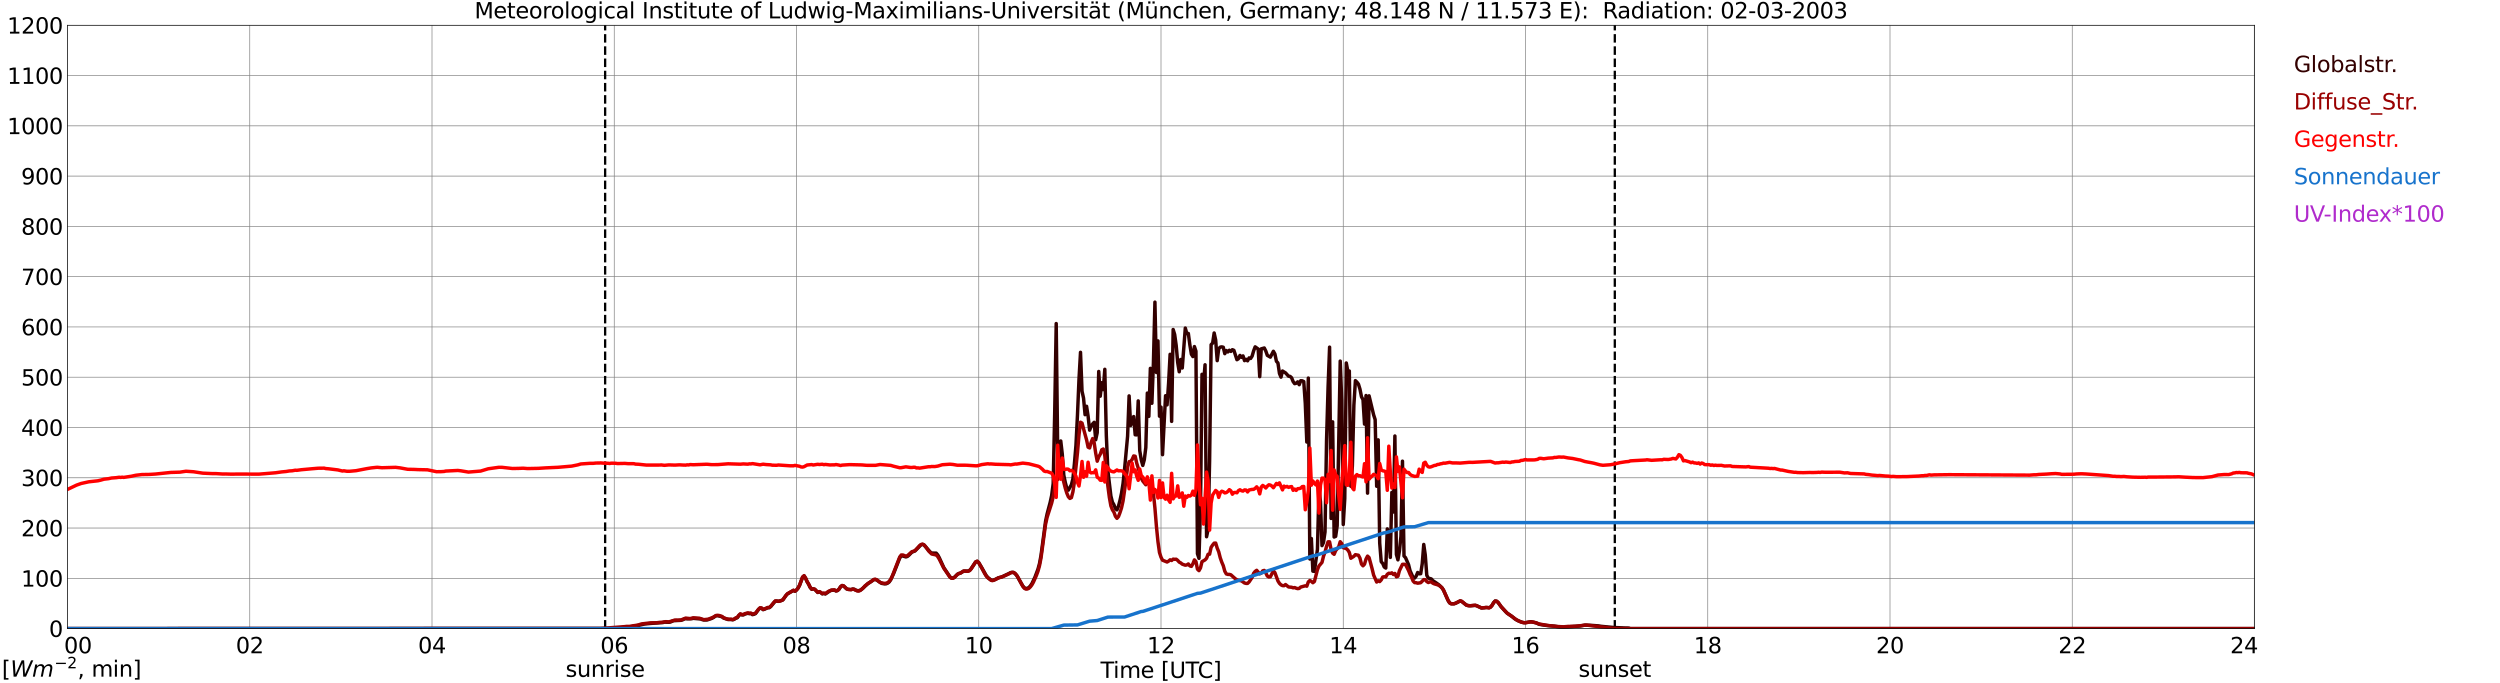 <?xml version="1.0" encoding="utf-8" standalone="no"?>
<!DOCTYPE svg PUBLIC "-//W3C//DTD SVG 1.1//EN"
  "http://www.w3.org/Graphics/SVG/1.1/DTD/svg11.dtd">
<svg xmlns:xlink="http://www.w3.org/1999/xlink" width="1085.4pt" height="296.64pt" viewBox="0 0 1085.4 296.64" xmlns="http://www.w3.org/2000/svg" version="1.1">
 <defs>
  <style type="text/css">*{stroke-linejoin: round; stroke-linecap: butt}</style>
 </defs>
 <g id="figure_1">
  <g id="patch_1">
   <path d="M 0 296.64 
L 1085.4 296.64 
L 1085.4 0 
L 0 0 
z
" style="fill: #ffffff"/>
  </g>
  <g id="axes_1">
   <g id="patch_2">
    <path d="M 29.306 272.909 
L 978.814 272.909 
L 978.814 10.976 
L 29.306 10.976 
z
" style="fill: #ffffff"/>
   </g>
   <g id="patch_3">
    <path d="M 978.814 272.909 
L 978.814 272.909 
L 978.814 10.976 
L 978.814 10.976 
z
" clip-path="url(#p17977a5066)" style="fill: #d3d3d3; opacity: 0.25; stroke: #d3d3d3; stroke-linejoin: miter"/>
   </g>
   <g id="matplotlib.axis_1">
    <g id="xtick_1">
     <g id="line2d_1">
      <path d="M 29.306 272.909 
L 29.306 10.976 
" clip-path="url(#p17977a5066)" style="fill: none; stroke: #808080; stroke-width: 0.3; stroke-linecap: square"/>
     </g>
     <g id="line2d_2"/>
     <g id="text_1">
      <!--    00 -->
      <g transform="translate(18.733 283.627) scale(0.095 -0.095)">
       <defs>
        <path id="DejaVuSans-20" transform="scale(0.016)"/>
        <path id="DejaVuSans-30" d="M 2034 4250 
Q 1547 4250 1301 3770 
Q 1056 3291 1056 2328 
Q 1056 1369 1301 889 
Q 1547 409 2034 409 
Q 2525 409 2770 889 
Q 3016 1369 3016 2328 
Q 3016 3291 2770 3770 
Q 2525 4250 2034 4250 
z
M 2034 4750 
Q 2819 4750 3233 4129 
Q 3647 3509 3647 2328 
Q 3647 1150 3233 529 
Q 2819 -91 2034 -91 
Q 1250 -91 836 529 
Q 422 1150 422 2328 
Q 422 3509 836 4129 
Q 1250 4750 2034 4750 
z
" transform="scale(0.016)"/>
       </defs>
       <use xlink:href="#DejaVuSans-20"/>
       <use xlink:href="#DejaVuSans-20" transform="translate(31.787 0)"/>
       <use xlink:href="#DejaVuSans-20" transform="translate(63.574 0)"/>
       <use xlink:href="#DejaVuSans-30" transform="translate(95.361 0)"/>
       <use xlink:href="#DejaVuSans-30" transform="translate(158.984 0)"/>
      </g>
     </g>
    </g>
    <g id="xtick_2">
     <g id="line2d_3">
      <path d="M 108.431 272.909 
L 108.431 10.976 
" clip-path="url(#p17977a5066)" style="fill: none; stroke: #808080; stroke-width: 0.3; stroke-linecap: square"/>
     </g>
     <g id="line2d_4"/>
     <g id="text_2">
      <!-- 02 -->
      <g transform="translate(102.387 283.627) scale(0.095 -0.095)">
       <defs>
        <path id="DejaVuSans-32" d="M 1228 531 
L 3431 531 
L 3431 0 
L 469 0 
L 469 531 
Q 828 903 1448 1529 
Q 2069 2156 2228 2338 
Q 2531 2678 2651 2914 
Q 2772 3150 2772 3378 
Q 2772 3750 2511 3984 
Q 2250 4219 1831 4219 
Q 1534 4219 1204 4116 
Q 875 4013 500 3803 
L 500 4441 
Q 881 4594 1212 4672 
Q 1544 4750 1819 4750 
Q 2544 4750 2975 4387 
Q 3406 4025 3406 3419 
Q 3406 3131 3298 2873 
Q 3191 2616 2906 2266 
Q 2828 2175 2409 1742 
Q 1991 1309 1228 531 
z
" transform="scale(0.016)"/>
       </defs>
       <use xlink:href="#DejaVuSans-30"/>
       <use xlink:href="#DejaVuSans-32" transform="translate(63.623 0)"/>
      </g>
     </g>
    </g>
    <g id="xtick_3">
     <g id="line2d_5">
      <path d="M 187.557 272.909 
L 187.557 10.976 
" clip-path="url(#p17977a5066)" style="fill: none; stroke: #808080; stroke-width: 0.3; stroke-linecap: square"/>
     </g>
     <g id="line2d_6"/>
     <g id="text_3">
      <!-- 04 -->
      <g transform="translate(181.513 283.627) scale(0.095 -0.095)">
       <defs>
        <path id="DejaVuSans-34" d="M 2419 4116 
L 825 1625 
L 2419 1625 
L 2419 4116 
z
M 2253 4666 
L 3047 4666 
L 3047 1625 
L 3713 1625 
L 3713 1100 
L 3047 1100 
L 3047 0 
L 2419 0 
L 2419 1100 
L 313 1100 
L 313 1709 
L 2253 4666 
z
" transform="scale(0.016)"/>
       </defs>
       <use xlink:href="#DejaVuSans-30"/>
       <use xlink:href="#DejaVuSans-34" transform="translate(63.623 0)"/>
      </g>
     </g>
    </g>
    <g id="xtick_4">
     <g id="line2d_7">
      <path d="M 266.683 272.909 
L 266.683 10.976 
" clip-path="url(#p17977a5066)" style="fill: none; stroke: #808080; stroke-width: 0.3; stroke-linecap: square"/>
     </g>
     <g id="line2d_8"/>
     <g id="text_4">
      <!-- 06 -->
      <g transform="translate(260.638 283.627) scale(0.095 -0.095)">
       <defs>
        <path id="DejaVuSans-36" d="M 2113 2584 
Q 1688 2584 1439 2293 
Q 1191 2003 1191 1497 
Q 1191 994 1439 701 
Q 1688 409 2113 409 
Q 2538 409 2786 701 
Q 3034 994 3034 1497 
Q 3034 2003 2786 2293 
Q 2538 2584 2113 2584 
z
M 3366 4563 
L 3366 3988 
Q 3128 4100 2886 4159 
Q 2644 4219 2406 4219 
Q 1781 4219 1451 3797 
Q 1122 3375 1075 2522 
Q 1259 2794 1537 2939 
Q 1816 3084 2150 3084 
Q 2853 3084 3261 2657 
Q 3669 2231 3669 1497 
Q 3669 778 3244 343 
Q 2819 -91 2113 -91 
Q 1303 -91 875 529 
Q 447 1150 447 2328 
Q 447 3434 972 4092 
Q 1497 4750 2381 4750 
Q 2619 4750 2861 4703 
Q 3103 4656 3366 4563 
z
" transform="scale(0.016)"/>
       </defs>
       <use xlink:href="#DejaVuSans-30"/>
       <use xlink:href="#DejaVuSans-36" transform="translate(63.623 0)"/>
      </g>
     </g>
    </g>
    <g id="xtick_5">
     <g id="line2d_9">
      <path d="M 345.808 272.909 
L 345.808 10.976 
" clip-path="url(#p17977a5066)" style="fill: none; stroke: #808080; stroke-width: 0.3; stroke-linecap: square"/>
     </g>
     <g id="line2d_10"/>
     <g id="text_5">
      <!-- 08 -->
      <g transform="translate(339.764 283.627) scale(0.095 -0.095)">
       <defs>
        <path id="DejaVuSans-38" d="M 2034 2216 
Q 1584 2216 1326 1975 
Q 1069 1734 1069 1313 
Q 1069 891 1326 650 
Q 1584 409 2034 409 
Q 2484 409 2743 651 
Q 3003 894 3003 1313 
Q 3003 1734 2745 1975 
Q 2488 2216 2034 2216 
z
M 1403 2484 
Q 997 2584 770 2862 
Q 544 3141 544 3541 
Q 544 4100 942 4425 
Q 1341 4750 2034 4750 
Q 2731 4750 3128 4425 
Q 3525 4100 3525 3541 
Q 3525 3141 3298 2862 
Q 3072 2584 2669 2484 
Q 3125 2378 3379 2068 
Q 3634 1759 3634 1313 
Q 3634 634 3220 271 
Q 2806 -91 2034 -91 
Q 1263 -91 848 271 
Q 434 634 434 1313 
Q 434 1759 690 2068 
Q 947 2378 1403 2484 
z
M 1172 3481 
Q 1172 3119 1398 2916 
Q 1625 2713 2034 2713 
Q 2441 2713 2670 2916 
Q 2900 3119 2900 3481 
Q 2900 3844 2670 4047 
Q 2441 4250 2034 4250 
Q 1625 4250 1398 4047 
Q 1172 3844 1172 3481 
z
" transform="scale(0.016)"/>
       </defs>
       <use xlink:href="#DejaVuSans-30"/>
       <use xlink:href="#DejaVuSans-38" transform="translate(63.623 0)"/>
      </g>
     </g>
    </g>
    <g id="xtick_6">
     <g id="line2d_11">
      <path d="M 424.934 272.909 
L 424.934 10.976 
" clip-path="url(#p17977a5066)" style="fill: none; stroke: #808080; stroke-width: 0.3; stroke-linecap: square"/>
     </g>
     <g id="line2d_12"/>
     <g id="text_6">
      <!-- 10 -->
      <g transform="translate(418.89 283.627) scale(0.095 -0.095)">
       <defs>
        <path id="DejaVuSans-31" d="M 794 531 
L 1825 531 
L 1825 4091 
L 703 3866 
L 703 4441 
L 1819 4666 
L 2450 4666 
L 2450 531 
L 3481 531 
L 3481 0 
L 794 0 
L 794 531 
z
" transform="scale(0.016)"/>
       </defs>
       <use xlink:href="#DejaVuSans-31"/>
       <use xlink:href="#DejaVuSans-30" transform="translate(63.623 0)"/>
      </g>
     </g>
    </g>
    <g id="xtick_7">
     <g id="line2d_13">
      <path d="M 504.06 272.909 
L 504.06 10.976 
" clip-path="url(#p17977a5066)" style="fill: none; stroke: #808080; stroke-width: 0.3; stroke-linecap: square"/>
     </g>
     <g id="line2d_14"/>
     <g id="text_7">
      <!-- 12 -->
      <g transform="translate(498.015 283.627) scale(0.095 -0.095)">
       <use xlink:href="#DejaVuSans-31"/>
       <use xlink:href="#DejaVuSans-32" transform="translate(63.623 0)"/>
      </g>
     </g>
    </g>
    <g id="xtick_8">
     <g id="line2d_15">
      <path d="M 583.185 272.909 
L 583.185 10.976 
" clip-path="url(#p17977a5066)" style="fill: none; stroke: #808080; stroke-width: 0.3; stroke-linecap: square"/>
     </g>
     <g id="line2d_16"/>
     <g id="text_8">
      <!-- 14 -->
      <g transform="translate(577.141 283.627) scale(0.095 -0.095)">
       <use xlink:href="#DejaVuSans-31"/>
       <use xlink:href="#DejaVuSans-34" transform="translate(63.623 0)"/>
      </g>
     </g>
    </g>
    <g id="xtick_9">
     <g id="line2d_17">
      <path d="M 662.311 272.909 
L 662.311 10.976 
" clip-path="url(#p17977a5066)" style="fill: none; stroke: #808080; stroke-width: 0.3; stroke-linecap: square"/>
     </g>
     <g id="line2d_18"/>
     <g id="text_9">
      <!-- 16 -->
      <g transform="translate(656.267 283.627) scale(0.095 -0.095)">
       <use xlink:href="#DejaVuSans-31"/>
       <use xlink:href="#DejaVuSans-36" transform="translate(63.623 0)"/>
      </g>
     </g>
    </g>
    <g id="xtick_10">
     <g id="line2d_19">
      <path d="M 741.437 272.909 
L 741.437 10.976 
" clip-path="url(#p17977a5066)" style="fill: none; stroke: #808080; stroke-width: 0.3; stroke-linecap: square"/>
     </g>
     <g id="line2d_20"/>
     <g id="text_10">
      <!-- 18 -->
      <g transform="translate(735.392 283.627) scale(0.095 -0.095)">
       <use xlink:href="#DejaVuSans-31"/>
       <use xlink:href="#DejaVuSans-38" transform="translate(63.623 0)"/>
      </g>
     </g>
    </g>
    <g id="xtick_11">
     <g id="line2d_21">
      <path d="M 820.562 272.909 
L 820.562 10.976 
" clip-path="url(#p17977a5066)" style="fill: none; stroke: #808080; stroke-width: 0.3; stroke-linecap: square"/>
     </g>
     <g id="line2d_22"/>
     <g id="text_11">
      <!-- 20 -->
      <g transform="translate(814.518 283.627) scale(0.095 -0.095)">
       <use xlink:href="#DejaVuSans-32"/>
       <use xlink:href="#DejaVuSans-30" transform="translate(63.623 0)"/>
      </g>
     </g>
    </g>
    <g id="xtick_12">
     <g id="line2d_23">
      <path d="M 899.688 272.909 
L 899.688 10.976 
" clip-path="url(#p17977a5066)" style="fill: none; stroke: #808080; stroke-width: 0.3; stroke-linecap: square"/>
     </g>
     <g id="line2d_24"/>
     <g id="text_12">
      <!-- 22 -->
      <g transform="translate(893.644 283.627) scale(0.095 -0.095)">
       <use xlink:href="#DejaVuSans-32"/>
       <use xlink:href="#DejaVuSans-32" transform="translate(63.623 0)"/>
      </g>
     </g>
    </g>
    <g id="xtick_13">
     <g id="line2d_25">
      <path d="M 978.814 272.909 
L 978.814 10.976 
" clip-path="url(#p17977a5066)" style="fill: none; stroke: #808080; stroke-width: 0.3; stroke-linecap: square"/>
     </g>
     <g id="line2d_26"/>
     <g id="text_13">
      <!-- 24    -->
      <g transform="translate(968.241 283.627) scale(0.095 -0.095)">
       <use xlink:href="#DejaVuSans-32"/>
       <use xlink:href="#DejaVuSans-34" transform="translate(63.623 0)"/>
       <use xlink:href="#DejaVuSans-20" transform="translate(127.246 0)"/>
       <use xlink:href="#DejaVuSans-20" transform="translate(159.033 0)"/>
       <use xlink:href="#DejaVuSans-20" transform="translate(190.82 0)"/>
      </g>
     </g>
    </g>
    <g id="text_14">
     <!-- Time [UTC] -->
     <g transform="translate(477.806 294.322) scale(0.095 -0.095)">
      <defs>
       <path id="DejaVuSans-54" d="M -19 4666 
L 3928 4666 
L 3928 4134 
L 2272 4134 
L 2272 0 
L 1638 0 
L 1638 4134 
L -19 4134 
L -19 4666 
z
" transform="scale(0.016)"/>
       <path id="DejaVuSans-69" d="M 603 3500 
L 1178 3500 
L 1178 0 
L 603 0 
L 603 3500 
z
M 603 4863 
L 1178 4863 
L 1178 4134 
L 603 4134 
L 603 4863 
z
" transform="scale(0.016)"/>
       <path id="DejaVuSans-6d" d="M 3328 2828 
Q 3544 3216 3844 3400 
Q 4144 3584 4550 3584 
Q 5097 3584 5394 3201 
Q 5691 2819 5691 2113 
L 5691 0 
L 5113 0 
L 5113 2094 
Q 5113 2597 4934 2840 
Q 4756 3084 4391 3084 
Q 3944 3084 3684 2787 
Q 3425 2491 3425 1978 
L 3425 0 
L 2847 0 
L 2847 2094 
Q 2847 2600 2669 2842 
Q 2491 3084 2119 3084 
Q 1678 3084 1418 2786 
Q 1159 2488 1159 1978 
L 1159 0 
L 581 0 
L 581 3500 
L 1159 3500 
L 1159 2956 
Q 1356 3278 1631 3431 
Q 1906 3584 2284 3584 
Q 2666 3584 2933 3390 
Q 3200 3197 3328 2828 
z
" transform="scale(0.016)"/>
       <path id="DejaVuSans-65" d="M 3597 1894 
L 3597 1613 
L 953 1613 
Q 991 1019 1311 708 
Q 1631 397 2203 397 
Q 2534 397 2845 478 
Q 3156 559 3463 722 
L 3463 178 
Q 3153 47 2828 -22 
Q 2503 -91 2169 -91 
Q 1331 -91 842 396 
Q 353 884 353 1716 
Q 353 2575 817 3079 
Q 1281 3584 2069 3584 
Q 2775 3584 3186 3129 
Q 3597 2675 3597 1894 
z
M 3022 2063 
Q 3016 2534 2758 2815 
Q 2500 3097 2075 3097 
Q 1594 3097 1305 2825 
Q 1016 2553 972 2059 
L 3022 2063 
z
" transform="scale(0.016)"/>
       <path id="DejaVuSans-5b" d="M 550 4863 
L 1875 4863 
L 1875 4416 
L 1125 4416 
L 1125 -397 
L 1875 -397 
L 1875 -844 
L 550 -844 
L 550 4863 
z
" transform="scale(0.016)"/>
       <path id="DejaVuSans-55" d="M 556 4666 
L 1191 4666 
L 1191 1831 
Q 1191 1081 1462 751 
Q 1734 422 2344 422 
Q 2950 422 3222 751 
Q 3494 1081 3494 1831 
L 3494 4666 
L 4128 4666 
L 4128 1753 
Q 4128 841 3676 375 
Q 3225 -91 2344 -91 
Q 1459 -91 1007 375 
Q 556 841 556 1753 
L 556 4666 
z
" transform="scale(0.016)"/>
       <path id="DejaVuSans-43" d="M 4122 4306 
L 4122 3641 
Q 3803 3938 3442 4084 
Q 3081 4231 2675 4231 
Q 1875 4231 1450 3742 
Q 1025 3253 1025 2328 
Q 1025 1406 1450 917 
Q 1875 428 2675 428 
Q 3081 428 3442 575 
Q 3803 722 4122 1019 
L 4122 359 
Q 3791 134 3420 21 
Q 3050 -91 2638 -91 
Q 1578 -91 968 557 
Q 359 1206 359 2328 
Q 359 3453 968 4101 
Q 1578 4750 2638 4750 
Q 3056 4750 3426 4639 
Q 3797 4528 4122 4306 
z
" transform="scale(0.016)"/>
       <path id="DejaVuSans-5d" d="M 1947 4863 
L 1947 -844 
L 622 -844 
L 622 -397 
L 1369 -397 
L 1369 4416 
L 622 4416 
L 622 4863 
L 1947 4863 
z
" transform="scale(0.016)"/>
      </defs>
      <use xlink:href="#DejaVuSans-54"/>
      <use xlink:href="#DejaVuSans-69" transform="translate(57.959 0)"/>
      <use xlink:href="#DejaVuSans-6d" transform="translate(85.742 0)"/>
      <use xlink:href="#DejaVuSans-65" transform="translate(183.154 0)"/>
      <use xlink:href="#DejaVuSans-20" transform="translate(244.678 0)"/>
      <use xlink:href="#DejaVuSans-5b" transform="translate(276.465 0)"/>
      <use xlink:href="#DejaVuSans-55" transform="translate(315.479 0)"/>
      <use xlink:href="#DejaVuSans-54" transform="translate(388.672 0)"/>
      <use xlink:href="#DejaVuSans-43" transform="translate(443.881 0)"/>
      <use xlink:href="#DejaVuSans-5d" transform="translate(513.705 0)"/>
     </g>
    </g>
   </g>
   <g id="matplotlib.axis_2">
    <g id="ytick_1">
     <g id="line2d_27">
      <path d="M 29.306 272.909 
L 978.814 272.909 
" clip-path="url(#p17977a5066)" style="fill: none; stroke: #808080; stroke-width: 0.3; stroke-linecap: square"/>
     </g>
     <g id="line2d_28"/>
     <g id="text_15">
      <!-- 0 -->
      <g transform="translate(21.261 276.518) scale(0.095 -0.095)">
       <use xlink:href="#DejaVuSans-30"/>
      </g>
     </g>
    </g>
    <g id="ytick_2">
     <g id="line2d_29">
      <path d="M 29.306 251.081 
L 978.814 251.081 
" clip-path="url(#p17977a5066)" style="fill: none; stroke: #808080; stroke-width: 0.3; stroke-linecap: square"/>
     </g>
     <g id="line2d_30"/>
     <g id="text_16">
      <!-- 100 -->
      <g transform="translate(9.173 254.69) scale(0.095 -0.095)">
       <use xlink:href="#DejaVuSans-31"/>
       <use xlink:href="#DejaVuSans-30" transform="translate(63.623 0)"/>
       <use xlink:href="#DejaVuSans-30" transform="translate(127.246 0)"/>
      </g>
     </g>
    </g>
    <g id="ytick_3">
     <g id="line2d_31">
      <path d="M 29.306 229.253 
L 978.814 229.253 
" clip-path="url(#p17977a5066)" style="fill: none; stroke: #808080; stroke-width: 0.3; stroke-linecap: square"/>
     </g>
     <g id="line2d_32"/>
     <g id="text_17">
      <!-- 200 -->
      <g transform="translate(9.173 232.863) scale(0.095 -0.095)">
       <use xlink:href="#DejaVuSans-32"/>
       <use xlink:href="#DejaVuSans-30" transform="translate(63.623 0)"/>
       <use xlink:href="#DejaVuSans-30" transform="translate(127.246 0)"/>
      </g>
     </g>
    </g>
    <g id="ytick_4">
     <g id="line2d_33">
      <path d="M 29.306 207.426 
L 978.814 207.426 
" clip-path="url(#p17977a5066)" style="fill: none; stroke: #808080; stroke-width: 0.3; stroke-linecap: square"/>
     </g>
     <g id="line2d_34"/>
     <g id="text_18">
      <!-- 300 -->
      <g transform="translate(9.173 211.035) scale(0.095 -0.095)">
       <defs>
        <path id="DejaVuSans-33" d="M 2597 2516 
Q 3050 2419 3304 2112 
Q 3559 1806 3559 1356 
Q 3559 666 3084 287 
Q 2609 -91 1734 -91 
Q 1441 -91 1130 -33 
Q 819 25 488 141 
L 488 750 
Q 750 597 1062 519 
Q 1375 441 1716 441 
Q 2309 441 2620 675 
Q 2931 909 2931 1356 
Q 2931 1769 2642 2001 
Q 2353 2234 1838 2234 
L 1294 2234 
L 1294 2753 
L 1863 2753 
Q 2328 2753 2575 2939 
Q 2822 3125 2822 3475 
Q 2822 3834 2567 4026 
Q 2313 4219 1838 4219 
Q 1578 4219 1281 4162 
Q 984 4106 628 3988 
L 628 4550 
Q 988 4650 1302 4700 
Q 1616 4750 1894 4750 
Q 2613 4750 3031 4423 
Q 3450 4097 3450 3541 
Q 3450 3153 3228 2886 
Q 3006 2619 2597 2516 
z
" transform="scale(0.016)"/>
       </defs>
       <use xlink:href="#DejaVuSans-33"/>
       <use xlink:href="#DejaVuSans-30" transform="translate(63.623 0)"/>
       <use xlink:href="#DejaVuSans-30" transform="translate(127.246 0)"/>
      </g>
     </g>
    </g>
    <g id="ytick_5">
     <g id="line2d_35">
      <path d="M 29.306 185.598 
L 978.814 185.598 
" clip-path="url(#p17977a5066)" style="fill: none; stroke: #808080; stroke-width: 0.3; stroke-linecap: square"/>
     </g>
     <g id="line2d_36"/>
     <g id="text_19">
      <!-- 400 -->
      <g transform="translate(9.173 189.207) scale(0.095 -0.095)">
       <use xlink:href="#DejaVuSans-34"/>
       <use xlink:href="#DejaVuSans-30" transform="translate(63.623 0)"/>
       <use xlink:href="#DejaVuSans-30" transform="translate(127.246 0)"/>
      </g>
     </g>
    </g>
    <g id="ytick_6">
     <g id="line2d_37">
      <path d="M 29.306 163.77 
L 978.814 163.77 
" clip-path="url(#p17977a5066)" style="fill: none; stroke: #808080; stroke-width: 0.3; stroke-linecap: square"/>
     </g>
     <g id="line2d_38"/>
     <g id="text_20">
      <!-- 500 -->
      <g transform="translate(9.173 167.379) scale(0.095 -0.095)">
       <defs>
        <path id="DejaVuSans-35" d="M 691 4666 
L 3169 4666 
L 3169 4134 
L 1269 4134 
L 1269 2991 
Q 1406 3038 1543 3061 
Q 1681 3084 1819 3084 
Q 2600 3084 3056 2656 
Q 3513 2228 3513 1497 
Q 3513 744 3044 326 
Q 2575 -91 1722 -91 
Q 1428 -91 1123 -41 
Q 819 9 494 109 
L 494 744 
Q 775 591 1075 516 
Q 1375 441 1709 441 
Q 2250 441 2565 725 
Q 2881 1009 2881 1497 
Q 2881 1984 2565 2268 
Q 2250 2553 1709 2553 
Q 1456 2553 1204 2497 
Q 953 2441 691 2322 
L 691 4666 
z
" transform="scale(0.016)"/>
       </defs>
       <use xlink:href="#DejaVuSans-35"/>
       <use xlink:href="#DejaVuSans-30" transform="translate(63.623 0)"/>
       <use xlink:href="#DejaVuSans-30" transform="translate(127.246 0)"/>
      </g>
     </g>
    </g>
    <g id="ytick_7">
     <g id="line2d_39">
      <path d="M 29.306 141.942 
L 978.814 141.942 
" clip-path="url(#p17977a5066)" style="fill: none; stroke: #808080; stroke-width: 0.3; stroke-linecap: square"/>
     </g>
     <g id="line2d_40"/>
     <g id="text_21">
      <!-- 600 -->
      <g transform="translate(9.173 145.551) scale(0.095 -0.095)">
       <use xlink:href="#DejaVuSans-36"/>
       <use xlink:href="#DejaVuSans-30" transform="translate(63.623 0)"/>
       <use xlink:href="#DejaVuSans-30" transform="translate(127.246 0)"/>
      </g>
     </g>
    </g>
    <g id="ytick_8">
     <g id="line2d_41">
      <path d="M 29.306 120.114 
L 978.814 120.114 
" clip-path="url(#p17977a5066)" style="fill: none; stroke: #808080; stroke-width: 0.3; stroke-linecap: square"/>
     </g>
     <g id="line2d_42"/>
     <g id="text_22">
      <!-- 700 -->
      <g transform="translate(9.173 123.724) scale(0.095 -0.095)">
       <defs>
        <path id="DejaVuSans-37" d="M 525 4666 
L 3525 4666 
L 3525 4397 
L 1831 0 
L 1172 0 
L 2766 4134 
L 525 4134 
L 525 4666 
z
" transform="scale(0.016)"/>
       </defs>
       <use xlink:href="#DejaVuSans-37"/>
       <use xlink:href="#DejaVuSans-30" transform="translate(63.623 0)"/>
       <use xlink:href="#DejaVuSans-30" transform="translate(127.246 0)"/>
      </g>
     </g>
    </g>
    <g id="ytick_9">
     <g id="line2d_43">
      <path d="M 29.306 98.287 
L 978.814 98.287 
" clip-path="url(#p17977a5066)" style="fill: none; stroke: #808080; stroke-width: 0.3; stroke-linecap: square"/>
     </g>
     <g id="line2d_44"/>
     <g id="text_23">
      <!-- 800 -->
      <g transform="translate(9.173 101.896) scale(0.095 -0.095)">
       <use xlink:href="#DejaVuSans-38"/>
       <use xlink:href="#DejaVuSans-30" transform="translate(63.623 0)"/>
       <use xlink:href="#DejaVuSans-30" transform="translate(127.246 0)"/>
      </g>
     </g>
    </g>
    <g id="ytick_10">
     <g id="line2d_45">
      <path d="M 29.306 76.459 
L 978.814 76.459 
" clip-path="url(#p17977a5066)" style="fill: none; stroke: #808080; stroke-width: 0.3; stroke-linecap: square"/>
     </g>
     <g id="line2d_46"/>
     <g id="text_24">
      <!-- 900 -->
      <g transform="translate(9.173 80.068) scale(0.095 -0.095)">
       <defs>
        <path id="DejaVuSans-39" d="M 703 97 
L 703 672 
Q 941 559 1184 500 
Q 1428 441 1663 441 
Q 2288 441 2617 861 
Q 2947 1281 2994 2138 
Q 2813 1869 2534 1725 
Q 2256 1581 1919 1581 
Q 1219 1581 811 2004 
Q 403 2428 403 3163 
Q 403 3881 828 4315 
Q 1253 4750 1959 4750 
Q 2769 4750 3195 4129 
Q 3622 3509 3622 2328 
Q 3622 1225 3098 567 
Q 2575 -91 1691 -91 
Q 1453 -91 1209 -44 
Q 966 3 703 97 
z
M 1959 2075 
Q 2384 2075 2632 2365 
Q 2881 2656 2881 3163 
Q 2881 3666 2632 3958 
Q 2384 4250 1959 4250 
Q 1534 4250 1286 3958 
Q 1038 3666 1038 3163 
Q 1038 2656 1286 2365 
Q 1534 2075 1959 2075 
z
" transform="scale(0.016)"/>
       </defs>
       <use xlink:href="#DejaVuSans-39"/>
       <use xlink:href="#DejaVuSans-30" transform="translate(63.623 0)"/>
       <use xlink:href="#DejaVuSans-30" transform="translate(127.246 0)"/>
      </g>
     </g>
    </g>
    <g id="ytick_11">
     <g id="line2d_47">
      <path d="M 29.306 54.631 
L 978.814 54.631 
" clip-path="url(#p17977a5066)" style="fill: none; stroke: #808080; stroke-width: 0.3; stroke-linecap: square"/>
     </g>
     <g id="line2d_48"/>
     <g id="text_25">
      <!-- 1000 -->
      <g transform="translate(3.128 58.24) scale(0.095 -0.095)">
       <use xlink:href="#DejaVuSans-31"/>
       <use xlink:href="#DejaVuSans-30" transform="translate(63.623 0)"/>
       <use xlink:href="#DejaVuSans-30" transform="translate(127.246 0)"/>
       <use xlink:href="#DejaVuSans-30" transform="translate(190.869 0)"/>
      </g>
     </g>
    </g>
    <g id="ytick_12">
     <g id="line2d_49">
      <path d="M 29.306 32.803 
L 978.814 32.803 
" clip-path="url(#p17977a5066)" style="fill: none; stroke: #808080; stroke-width: 0.3; stroke-linecap: square"/>
     </g>
     <g id="line2d_50"/>
     <g id="text_26">
      <!-- 1100 -->
      <g transform="translate(3.128 36.413) scale(0.095 -0.095)">
       <use xlink:href="#DejaVuSans-31"/>
       <use xlink:href="#DejaVuSans-31" transform="translate(63.623 0)"/>
       <use xlink:href="#DejaVuSans-30" transform="translate(127.246 0)"/>
       <use xlink:href="#DejaVuSans-30" transform="translate(190.869 0)"/>
      </g>
     </g>
    </g>
    <g id="ytick_13">
     <g id="line2d_51">
      <path d="M 29.306 10.976 
L 978.814 10.976 
" clip-path="url(#p17977a5066)" style="fill: none; stroke: #808080; stroke-width: 0.3; stroke-linecap: square"/>
     </g>
     <g id="line2d_52"/>
     <g id="text_27">
      <!-- 1200 -->
      <g transform="translate(3.128 14.585) scale(0.095 -0.095)">
       <use xlink:href="#DejaVuSans-31"/>
       <use xlink:href="#DejaVuSans-32" transform="translate(63.623 0)"/>
       <use xlink:href="#DejaVuSans-30" transform="translate(127.246 0)"/>
       <use xlink:href="#DejaVuSans-30" transform="translate(190.869 0)"/>
      </g>
     </g>
    </g>
   </g>
   <g id="line2d_53">
    <path d="M 262.726 272.909 
L 262.726 10.976 
" clip-path="url(#p17977a5066)" style="fill: none; stroke-dasharray: 3.7,1.6; stroke-dashoffset: 0; stroke: #000000"/>
   </g>
   <g id="line2d_54">
    <path d="M 701.083 272.909 
L 701.083 10.976 
" clip-path="url(#p17977a5066)" style="fill: none; stroke-dasharray: 3.7,1.6; stroke-dashoffset: 0; stroke: #000000"/>
   </g>
   <g id="line2d_55">
    <path d="M 29.306 272.909 
L 266.683 272.837 
L 270.639 272.426 
L 273.277 272.263 
L 274.595 272.018 
L 275.255 271.977 
L 279.87 270.912 
L 282.508 270.665 
L 287.783 270.298 
L 288.442 270.093 
L 290.42 270.174 
L 291.08 270.052 
L 292.399 269.477 
L 295.696 269.314 
L 296.355 269.109 
L 297.014 268.781 
L 297.674 268.578 
L 298.333 268.7 
L 300.311 268.617 
L 300.971 268.454 
L 304.267 268.742 
L 304.927 269.028 
L 305.586 269.192 
L 306.905 269.192 
L 308.883 268.537 
L 309.543 268.209 
L 310.861 267.349 
L 311.521 267.308 
L 312.839 267.594 
L 313.499 267.84 
L 314.158 268.332 
L 316.136 268.986 
L 317.455 268.986 
L 318.114 269.109 
L 318.774 268.864 
L 319.433 268.412 
L 320.093 268.209 
L 320.752 267.308 
L 321.411 266.653 
L 322.071 266.98 
L 322.73 266.98 
L 323.39 266.611 
L 324.708 266.243 
L 325.368 266.448 
L 326.027 266.365 
L 326.686 266.858 
L 327.346 266.692 
L 328.005 266.406 
L 329.324 264.606 
L 329.983 264.031 
L 330.643 264.073 
L 331.302 264.686 
L 331.961 264.481 
L 333.28 263.868 
L 333.94 263.868 
L 334.599 263.377 
L 336.577 261.002 
L 337.236 260.96 
L 337.896 261.083 
L 339.215 260.755 
L 339.874 260.469 
L 341.193 258.585 
L 341.852 257.848 
L 344.49 256.333 
L 345.149 256.702 
L 345.808 256.169 
L 346.468 255.348 
L 347.127 254.161 
L 348.446 250.64 
L 349.105 250.066 
L 349.765 251.09 
L 350.424 252.605 
L 351.083 253.67 
L 351.743 255.062 
L 352.402 255.842 
L 353.062 255.678 
L 353.721 255.842 
L 355.04 257.234 
L 355.699 256.905 
L 356.359 257.274 
L 357.018 257.848 
L 357.677 257.642 
L 358.337 257.889 
L 360.315 256.538 
L 360.974 256.291 
L 362.293 256.208 
L 362.952 256.577 
L 363.612 256.414 
L 364.271 255.8 
L 364.93 254.735 
L 365.59 254.244 
L 366.249 254.408 
L 367.568 255.678 
L 368.227 255.881 
L 369.546 255.964 
L 370.206 255.717 
L 370.865 255.8 
L 371.524 256.208 
L 372.184 256.414 
L 372.843 256.455 
L 373.502 256.208 
L 374.162 255.8 
L 376.799 253.384 
L 378.118 252.524 
L 379.437 251.622 
L 380.096 251.581 
L 380.756 251.91 
L 382.734 253.262 
L 384.053 253.506 
L 384.712 253.465 
L 385.371 253.179 
L 386.031 252.688 
L 386.69 251.745 
L 388.009 248.92 
L 390.646 242.204 
L 391.306 241.385 
L 391.965 241.385 
L 393.284 241.793 
L 393.943 241.59 
L 394.603 241.058 
L 395.921 239.707 
L 397.24 239.213 
L 399.878 236.511 
L 400.537 236.347 
L 401.196 236.633 
L 403.834 239.624 
L 404.493 240.115 
L 406.471 240.156 
L 407.131 240.933 
L 407.79 242.121 
L 409.768 246.462 
L 412.406 250.393 
L 413.065 250.926 
L 413.725 250.968 
L 414.384 250.599 
L 415.703 249.289 
L 416.362 248.962 
L 417.022 248.798 
L 418.34 247.938 
L 420.318 247.938 
L 420.978 247.61 
L 421.637 246.873 
L 423.615 243.924 
L 424.275 243.677 
L 424.934 244.293 
L 426.253 246.504 
L 428.231 249.985 
L 428.89 250.721 
L 430.209 251.786 
L 430.869 251.95 
L 431.528 251.828 
L 433.506 250.845 
L 434.825 250.518 
L 438.122 248.962 
L 438.781 248.593 
L 439.44 248.47 
L 440.1 248.551 
L 440.759 249.084 
L 441.419 249.822 
L 442.737 252.113 
L 444.056 254.408 
L 444.716 255.185 
L 445.375 255.473 
L 446.034 255.431 
L 446.694 255.062 
L 447.353 254.366 
L 448.012 253.384 
L 449.331 250.599 
L 450.65 247.078 
L 451.309 244.661 
L 451.969 241.097 
L 453.947 226.274 
L 454.606 223.161 
L 455.925 218.165 
L 456.584 215.133 
L 457.244 210.014 
L 457.903 179.381 
L 458.563 140.478 
L 459.222 197.319 
L 459.881 199.203 
L 460.541 191.463 
L 461.2 197.156 
L 461.859 206.33 
L 462.519 209.523 
L 463.178 211.981 
L 463.838 212.8 
L 465.156 210.466 
L 465.816 207.845 
L 466.475 201.209 
L 467.134 193.347 
L 467.794 180.202 
L 468.453 164.68 
L 469.113 152.967 
L 469.772 169.84 
L 470.431 172.87 
L 471.091 180.038 
L 471.75 176.393 
L 472.409 180.693 
L 473.069 186.755 
L 473.728 185.115 
L 474.388 184.05 
L 475.047 183.354 
L 475.706 190.93 
L 476.366 187.859 
L 477.025 161.282 
L 477.685 172.01 
L 478.344 166.154 
L 479.003 169.144 
L 479.663 160.339 
L 480.322 189.047 
L 480.981 204.241 
L 482.3 215.338 
L 482.96 218.001 
L 483.619 219.147 
L 484.278 220.826 
L 484.938 221.358 
L 485.597 219.763 
L 486.256 217.222 
L 486.916 214.151 
L 487.575 209.934 
L 488.235 203.708 
L 489.553 189.415 
L 490.213 171.888 
L 490.872 184.746 
L 492.191 180.857 
L 492.85 188.761 
L 493.51 188.802 
L 494.169 174.057 
L 494.828 195.641 
L 495.488 199.694 
L 496.147 202.069 
L 496.807 199.613 
L 497.466 194.29 
L 498.125 170.659 
L 498.785 180.774 
L 499.444 159.93 
L 500.103 175.083 
L 500.763 157.636 
L 501.422 131.181 
L 502.082 161.731 
L 502.741 148.013 
L 503.4 180.693 
L 504.06 176.762 
L 504.719 197.402 
L 506.038 171.807 
L 506.697 175.777 
L 507.357 166.359 
L 508.016 153.827 
L 508.675 182.946 
L 509.335 143.058 
L 509.994 145.227 
L 510.654 149.979 
L 511.313 157.431 
L 511.972 161.404 
L 512.632 156.08 
L 513.291 159.767 
L 514.61 142.442 
L 515.269 144.819 
L 515.929 144.778 
L 516.588 149.733 
L 517.247 153.786 
L 517.907 154.81 
L 518.566 150.47 
L 519.226 152.476 
L 519.885 240.401 
L 520.544 242.409 
L 521.204 220.54 
L 521.863 162.511 
L 522.522 166.483 
L 523.182 158.374 
L 523.841 233.029 
L 524.501 229.958 
L 525.16 200.146 
L 525.819 149.65 
L 526.479 148.955 
L 527.138 144.572 
L 527.797 147.644 
L 528.457 156.571 
L 529.116 151.411 
L 529.776 150.715 
L 530.435 150.593 
L 531.094 150.756 
L 531.754 153.542 
L 532.413 152.19 
L 533.073 152.804 
L 533.732 152.066 
L 534.391 152.559 
L 535.051 151.821 
L 535.71 152.107 
L 537.029 156.163 
L 537.688 155.753 
L 538.348 154.319 
L 539.007 155.139 
L 539.666 154.524 
L 540.326 156.571 
L 540.985 155.999 
L 541.644 156.654 
L 542.304 155.384 
L 542.963 155.63 
L 543.623 154.607 
L 544.282 152.313 
L 544.941 150.593 
L 546.26 151.536 
L 546.919 163.534 
L 547.579 151.453 
L 548.898 151.084 
L 549.557 152.396 
L 550.216 154.279 
L 551.535 155.056 
L 552.854 152.518 
L 553.513 153.705 
L 554.173 156.859 
L 554.832 157.595 
L 555.491 162.142 
L 556.151 163.739 
L 556.81 161.076 
L 558.129 161.895 
L 559.448 163.329 
L 560.107 163.41 
L 560.766 164.025 
L 561.426 165.662 
L 562.085 166.564 
L 562.745 166.4 
L 563.404 165.787 
L 564.063 167.014 
L 564.723 165.294 
L 565.382 165.335 
L 566.042 165.662 
L 566.701 175.164 
L 567.36 191.915 
L 568.02 164.148 
L 568.679 242.695 
L 569.338 233.809 
L 569.998 247.977 
L 570.657 248.06 
L 571.976 238.558 
L 572.635 212.553 
L 573.295 217.796 
L 573.954 236.88 
L 574.613 235.487 
L 575.273 230.943 
L 575.932 191.094 
L 576.592 168.203 
L 577.251 150.715 
L 577.91 225.086 
L 578.57 183.151 
L 579.229 233.154 
L 579.889 232.866 
L 580.548 228.238 
L 581.867 156.776 
L 582.526 173.894 
L 583.185 227.706 
L 583.845 216.445 
L 584.504 157.595 
L 585.164 161.118 
L 585.823 161.076 
L 586.482 211.121 
L 587.142 202.316 
L 587.801 175.943 
L 588.46 165.254 
L 589.12 165.909 
L 589.779 166.769 
L 590.439 168.939 
L 591.098 172.257 
L 591.757 173.486 
L 592.417 184.133 
L 593.076 171.724 
L 593.736 214.109 
L 594.395 171.846 
L 596.373 180.119 
L 597.032 182.166 
L 597.692 211.121 
L 598.351 190.972 
L 599.011 235.773 
L 599.67 243.882 
L 600.329 244.62 
L 600.989 246.176 
L 601.648 246.626 
L 602.307 229.631 
L 602.967 232.13 
L 603.626 241.999 
L 604.286 213.782 
L 604.945 222.301 
L 605.604 189.293 
L 606.264 240.73 
L 606.923 243.064 
L 607.582 239.133 
L 608.242 232.826 
L 608.901 200.227 
L 609.561 241.385 
L 610.22 242.121 
L 611.539 245.153 
L 612.198 247.813 
L 613.517 250.721 
L 614.176 250.968 
L 614.836 250.149 
L 615.495 248.551 
L 616.154 249.125 
L 616.814 249.084 
L 617.473 244.742 
L 618.133 236.389 
L 618.792 240.933 
L 619.451 249.78 
L 620.111 251.009 
L 621.429 251.336 
L 622.089 252.113 
L 623.408 252.974 
L 624.726 253.916 
L 626.045 255.185 
L 626.705 256.208 
L 628.023 259.199 
L 628.683 260.674 
L 629.342 261.737 
L 630.001 262.106 
L 631.32 262.106 
L 631.98 261.901 
L 633.958 260.919 
L 634.617 261.124 
L 636.595 262.68 
L 637.914 263.008 
L 640.552 262.844 
L 641.211 263.008 
L 643.189 263.99 
L 644.508 263.868 
L 645.167 263.746 
L 646.486 263.826 
L 647.145 263.54 
L 647.805 262.761 
L 648.464 261.657 
L 649.123 260.919 
L 649.783 261.041 
L 650.442 261.615 
L 651.761 263.457 
L 653.739 265.629 
L 654.399 266.243 
L 656.377 267.594 
L 657.695 268.7 
L 659.014 269.477 
L 660.992 270.215 
L 661.652 270.337 
L 662.311 270.337 
L 664.289 269.969 
L 664.949 269.969 
L 666.927 270.42 
L 668.246 271.034 
L 669.564 271.28 
L 671.542 271.566 
L 674.839 271.852 
L 676.817 272.14 
L 678.796 272.304 
L 686.049 271.772 
L 688.027 271.403 
L 690.664 271.486 
L 693.961 271.73 
L 695.28 271.935 
L 697.918 272.182 
L 700.555 272.426 
L 705.171 272.632 
L 707.149 272.673 
L 707.808 272.909 
L 978.154 272.909 
L 978.154 272.909 
" clip-path="url(#p17977a5066)" style="fill: none; stroke: #330000; stroke-width: 1.5; stroke-linecap: square"/>
   </g>
   <g id="line2d_56">
    <path d="M 29.306 272.909 
L 260.748 272.845 
L 262.067 272.763 
L 271.298 272.049 
L 271.958 271.964 
L 273.277 271.964 
L 274.595 271.713 
L 275.914 271.545 
L 277.233 271.291 
L 278.552 270.872 
L 282.508 270.412 
L 285.145 270.368 
L 286.464 270.2 
L 287.124 270.2 
L 289.102 269.907 
L 290.42 269.99 
L 293.058 269.194 
L 294.377 269.235 
L 295.696 269.152 
L 297.674 268.353 
L 299.652 268.563 
L 300.971 268.229 
L 303.608 268.397 
L 304.927 268.816 
L 305.586 269.026 
L 307.564 268.816 
L 309.543 268.017 
L 310.861 267.22 
L 311.521 267.138 
L 312.18 267.22 
L 313.499 267.64 
L 314.158 268.185 
L 315.477 268.689 
L 316.796 268.858 
L 317.455 268.816 
L 318.114 268.984 
L 318.774 268.731 
L 319.433 268.27 
L 320.093 268.017 
L 320.752 267.138 
L 321.411 266.507 
L 322.071 266.76 
L 322.73 266.801 
L 323.39 266.424 
L 324.708 266.088 
L 325.368 266.214 
L 326.027 266.171 
L 326.686 266.633 
L 328.005 266.214 
L 329.324 264.492 
L 329.983 263.863 
L 330.643 263.946 
L 331.302 264.577 
L 332.621 264.073 
L 333.28 263.737 
L 333.94 263.737 
L 334.599 263.233 
L 335.918 261.595 
L 336.577 260.923 
L 337.236 260.923 
L 337.896 261.05 
L 338.555 260.967 
L 339.874 260.421 
L 341.193 258.575 
L 341.852 257.817 
L 344.49 256.265 
L 345.149 256.643 
L 345.808 256.139 
L 346.468 255.342 
L 347.127 254.082 
L 348.446 250.514 
L 349.105 249.926 
L 349.765 250.976 
L 350.424 252.487 
L 351.083 253.578 
L 351.743 254.921 
L 352.402 255.719 
L 353.062 255.634 
L 353.721 255.802 
L 355.04 257.147 
L 355.699 256.852 
L 356.359 257.188 
L 357.018 257.693 
L 357.677 257.483 
L 358.337 257.693 
L 359.655 256.769 
L 360.974 256.18 
L 362.293 256.097 
L 362.952 256.516 
L 363.612 256.348 
L 364.271 255.802 
L 364.93 254.796 
L 365.59 254.209 
L 366.249 254.333 
L 367.568 255.593 
L 368.227 255.888 
L 369.546 256.012 
L 370.206 255.761 
L 370.865 255.929 
L 372.184 256.558 
L 372.843 256.601 
L 373.502 256.348 
L 374.821 255.215 
L 375.481 254.419 
L 376.799 253.369 
L 378.118 252.528 
L 379.437 251.563 
L 380.096 251.522 
L 380.756 251.773 
L 382.074 252.864 
L 383.393 253.201 
L 384.053 253.283 
L 384.712 253.201 
L 385.371 252.991 
L 386.031 252.404 
L 386.69 251.563 
L 387.349 250.221 
L 390.646 241.782 
L 391.306 240.944 
L 391.965 240.944 
L 393.284 241.446 
L 393.943 241.278 
L 395.921 239.517 
L 396.581 239.349 
L 397.24 239.054 
L 398.559 237.67 
L 399.218 236.913 
L 399.878 236.411 
L 400.537 236.243 
L 401.196 236.579 
L 401.856 237.334 
L 403.175 239.222 
L 404.493 240.523 
L 406.471 240.944 
L 407.131 241.658 
L 407.79 242.749 
L 409.768 246.694 
L 412.406 250.555 
L 413.065 251.059 
L 413.725 251.059 
L 414.384 250.723 
L 415.703 249.381 
L 416.362 249.003 
L 417.022 248.793 
L 418.34 247.953 
L 419 247.912 
L 419.659 248.038 
L 420.318 247.995 
L 420.978 247.744 
L 421.637 246.988 
L 423.615 243.924 
L 424.275 243.673 
L 424.934 244.301 
L 426.253 246.611 
L 427.572 249.13 
L 428.231 250.136 
L 428.89 250.891 
L 430.209 251.9 
L 430.869 252.109 
L 432.187 251.605 
L 433.506 250.891 
L 435.484 250.304 
L 438.122 249.086 
L 438.781 248.708 
L 439.44 248.54 
L 440.1 248.54 
L 440.759 249.003 
L 441.419 249.8 
L 442.078 250.85 
L 443.397 253.369 
L 444.056 254.543 
L 444.716 255.383 
L 445.375 255.761 
L 446.034 255.719 
L 446.694 255.425 
L 447.353 254.796 
L 448.012 253.914 
L 448.672 252.738 
L 449.991 249.758 
L 450.65 247.995 
L 451.309 245.602 
L 451.969 242.204 
L 453.947 227.594 
L 454.606 224.615 
L 456.584 218.444 
L 457.244 215.757 
L 458.563 207.991 
L 459.222 208.203 
L 459.881 206.271 
L 460.541 205.557 
L 461.2 206.734 
L 462.519 212.022 
L 463.178 214.12 
L 463.838 215.674 
L 464.497 216.388 
L 465.156 216.052 
L 465.816 213.533 
L 466.475 209.167 
L 467.794 196.575 
L 468.453 188.809 
L 469.113 183.31 
L 469.772 183.688 
L 471.091 188.599 
L 471.75 190.991 
L 472.409 194.139 
L 473.069 194.475 
L 473.728 192.041 
L 474.388 190.404 
L 475.047 192.209 
L 475.706 196.743 
L 476.366 200.227 
L 477.025 198.38 
L 477.685 197.204 
L 478.344 195.274 
L 479.003 194.938 
L 479.663 197.876 
L 480.981 210.973 
L 481.641 215.967 
L 482.3 219.619 
L 482.96 221.341 
L 483.619 222.347 
L 484.278 224.152 
L 484.938 225.034 
L 485.597 224.279 
L 486.256 222.559 
L 486.916 220.5 
L 487.575 217.521 
L 488.235 212.987 
L 489.553 202.87 
L 490.213 200.436 
L 490.872 200.351 
L 491.532 199.471 
L 492.191 197.959 
L 492.85 198.085 
L 493.51 201.065 
L 495.488 207.613 
L 496.147 208.831 
L 497.466 210.468 
L 498.125 209.84 
L 498.785 208.999 
L 499.444 209.082 
L 500.103 210.468 
L 500.763 214.288 
L 501.422 220.585 
L 502.082 228.644 
L 502.741 235.193 
L 503.4 239.894 
L 504.06 241.909 
L 504.719 243.21 
L 506.697 244.007 
L 507.357 243.629 
L 508.016 243.042 
L 508.675 243.337 
L 509.335 242.749 
L 509.994 242.832 
L 510.654 242.791 
L 511.313 243.295 
L 511.972 244.05 
L 512.632 244.386 
L 513.291 244.932 
L 514.61 245.393 
L 515.269 245.266 
L 515.929 244.847 
L 516.588 245.687 
L 517.247 245.897 
L 517.907 244.764 
L 518.566 243.083 
L 519.226 243.797 
L 519.885 247.115 
L 520.544 247.744 
L 521.204 246.569 
L 521.863 243.841 
L 523.182 243.083 
L 523.841 242.37 
L 524.501 240.65 
L 525.16 240.608 
L 525.819 237.626 
L 526.479 236.62 
L 527.138 235.821 
L 527.797 235.78 
L 528.457 237.963 
L 529.116 239.558 
L 529.776 242.16 
L 530.435 244.05 
L 531.094 245.602 
L 531.754 247.995 
L 532.413 249.171 
L 533.073 249.381 
L 533.732 249.381 
L 534.391 249.549 
L 536.369 251.312 
L 537.029 251.732 
L 538.348 252.068 
L 539.007 252.192 
L 540.326 253.118 
L 540.985 253.283 
L 541.644 253.283 
L 542.304 252.655 
L 543.623 250.682 
L 544.282 248.918 
L 544.941 248.08 
L 545.601 247.617 
L 546.919 249.13 
L 547.579 248.835 
L 548.238 247.827 
L 548.898 247.661 
L 549.557 248.752 
L 550.216 250.094 
L 550.876 250.514 
L 551.535 250.431 
L 552.854 247.827 
L 553.513 248.625 
L 554.832 252.236 
L 555.491 253.283 
L 556.151 253.914 
L 556.81 254.25 
L 557.47 254.292 
L 558.129 253.788 
L 559.448 254.838 
L 560.766 254.964 
L 561.426 255.215 
L 562.085 255.089 
L 562.745 255.383 
L 563.404 255.551 
L 564.063 255.466 
L 564.723 254.879 
L 566.701 254.333 
L 567.36 254.501 
L 568.02 252.655 
L 568.679 252.026 
L 569.338 252.404 
L 569.998 252.991 
L 570.657 252.487 
L 571.976 247.324 
L 572.635 245.729 
L 573.954 244.175 
L 574.613 241.49 
L 575.273 239.641 
L 575.932 237.207 
L 576.592 235.234 
L 577.251 235.234 
L 577.91 238.593 
L 578.57 240.145 
L 579.229 240.65 
L 579.889 239.054 
L 581.207 237.417 
L 581.867 235.193 
L 582.526 235.989 
L 583.185 237.794 
L 584.504 238.172 
L 585.164 238.803 
L 585.823 239.853 
L 586.482 242.37 
L 587.801 241.531 
L 588.46 240.818 
L 589.779 241.069 
L 590.439 242.328 
L 591.098 244.889 
L 591.757 245.644 
L 592.417 244.932 
L 593.076 242.706 
L 593.736 241.446 
L 594.395 242.077 
L 595.714 246.947 
L 596.373 249.675 
L 597.692 252.696 
L 598.351 252.151 
L 599.011 252.487 
L 599.67 251.773 
L 600.329 250.514 
L 600.989 250.389 
L 601.648 250.472 
L 602.307 249.339 
L 602.967 248.876 
L 603.626 248.962 
L 604.286 248.708 
L 604.945 249.422 
L 605.604 248.962 
L 606.264 250.431 
L 606.923 250.177 
L 607.582 247.744 
L 608.901 245.015 
L 609.561 244.974 
L 610.22 245.098 
L 611.539 247.702 
L 612.198 249.339 
L 612.858 250.599 
L 613.517 252.277 
L 614.176 252.949 
L 614.836 252.991 
L 615.495 253.201 
L 616.814 252.991 
L 618.133 251.646 
L 618.792 251.69 
L 619.451 252.487 
L 620.111 252.906 
L 620.77 252.655 
L 621.429 252.655 
L 622.089 253.201 
L 622.748 253.495 
L 624.067 253.873 
L 624.726 254.165 
L 625.386 254.587 
L 626.045 255.215 
L 626.705 256.18 
L 628.023 259.12 
L 628.683 260.589 
L 629.342 261.681 
L 630.001 262.141 
L 631.32 262.141 
L 631.98 261.89 
L 633.958 260.84 
L 634.617 261.05 
L 636.595 262.687 
L 637.255 262.94 
L 638.573 262.982 
L 639.892 262.813 
L 640.552 262.772 
L 641.87 263.359 
L 643.189 263.905 
L 644.508 263.82 
L 645.167 263.737 
L 645.827 263.778 
L 646.486 263.946 
L 647.145 263.61 
L 647.805 262.855 
L 648.464 261.681 
L 649.123 261.008 
L 649.783 261.008 
L 650.442 261.554 
L 651.761 263.401 
L 654.399 266.256 
L 656.377 267.598 
L 658.355 269.067 
L 660.333 270.076 
L 661.652 270.368 
L 662.311 270.368 
L 664.289 270.034 
L 665.608 270.076 
L 666.927 270.412 
L 668.246 270.914 
L 672.202 271.586 
L 676.158 272.005 
L 678.796 272.132 
L 680.774 271.964 
L 684.071 271.881 
L 686.049 271.671 
L 688.686 271.376 
L 701.215 272.909 
L 704.511 272.909 
L 978.154 272.909 
L 978.154 272.909 
" clip-path="url(#p17977a5066)" style="fill: none; stroke: #990000; stroke-width: 1.5; stroke-linecap: square"/>
   </g>
   <g id="line2d_57">
    <path d="M 29.306 212.487 
L 33.262 210.606 
L 35.24 209.905 
L 38.537 209.18 
L 42.493 208.744 
L 43.812 208.436 
L 45.131 208.054 
L 47.109 207.821 
L 48.428 207.537 
L 50.406 207.393 
L 51.725 207.209 
L 52.384 207.279 
L 53.043 207.179 
L 53.703 207.266 
L 57 206.766 
L 58.978 206.338 
L 61.615 206.029 
L 64.912 205.974 
L 67.55 205.806 
L 74.144 205.114 
L 78.1 204.992 
L 80.737 204.597 
L 84.034 204.817 
L 87.991 205.422 
L 91.947 205.607 
L 93.925 205.627 
L 96.563 205.791 
L 97.881 205.778 
L 100.519 205.86 
L 103.156 205.815 
L 112.388 205.852 
L 115.685 205.588 
L 119.641 205.258 
L 122.278 204.887 
L 124.257 204.697 
L 125.575 204.474 
L 126.894 204.391 
L 128.213 204.147 
L 128.872 204.199 
L 130.85 203.933 
L 135.466 203.512 
L 138.104 203.289 
L 140.741 203.252 
L 141.4 203.427 
L 142.719 203.536 
L 146.676 204.02 
L 148.654 204.496 
L 149.313 204.405 
L 150.632 204.608 
L 151.951 204.592 
L 154.588 204.352 
L 159.204 203.466 
L 161.182 203.145 
L 163.16 202.938 
L 163.819 202.881 
L 165.798 203.075 
L 171.732 202.901 
L 173.71 203.136 
L 177.007 203.745 
L 179.645 203.796 
L 181.623 203.892 
L 185.579 203.975 
L 189.535 204.8 
L 191.513 204.769 
L 192.832 204.684 
L 193.492 204.518 
L 198.767 204.252 
L 200.085 204.407 
L 203.382 204.955 
L 208.657 204.522 
L 211.954 203.527 
L 216.57 202.881 
L 217.889 202.89 
L 222.504 203.407 
L 225.142 203.355 
L 227.12 203.278 
L 229.098 203.433 
L 233.714 203.335 
L 237.011 203.125 
L 242.286 202.883 
L 248.22 202.366 
L 250.858 201.827 
L 252.176 201.434 
L 256.133 201.159 
L 257.451 201.168 
L 258.77 201.032 
L 260.089 201.021 
L 260.748 200.982 
L 262.067 201.087 
L 264.045 201.141 
L 264.705 201.224 
L 265.364 201.089 
L 267.342 201.137 
L 268.002 201.255 
L 271.298 201.189 
L 272.617 201.298 
L 274.595 201.298 
L 275.255 201.327 
L 275.914 201.501 
L 277.233 201.556 
L 280.53 201.907 
L 281.849 201.907 
L 286.464 201.901 
L 287.124 201.857 
L 288.442 202.025 
L 290.42 201.84 
L 293.058 201.931 
L 295.036 201.809 
L 296.355 201.897 
L 297.674 201.938 
L 298.333 201.816 
L 298.992 201.859 
L 299.652 201.694 
L 300.971 201.779 
L 306.905 201.549 
L 308.883 201.726 
L 311.521 201.72 
L 316.136 201.364 
L 321.411 201.53 
L 322.73 201.414 
L 324.708 201.528 
L 325.368 201.373 
L 326.027 201.416 
L 326.686 201.279 
L 329.983 201.801 
L 331.302 201.539 
L 332.621 201.7 
L 334.599 201.811 
L 335.258 201.962 
L 337.236 202.008 
L 337.896 201.883 
L 343.171 202.239 
L 344.49 202.241 
L 345.149 202.052 
L 346.468 202.309 
L 347.127 202.431 
L 347.787 202.726 
L 348.446 202.787 
L 349.105 202.602 
L 350.424 201.883 
L 352.402 201.698 
L 353.062 201.886 
L 355.04 201.578 
L 355.699 201.68 
L 357.018 201.549 
L 357.677 201.755 
L 358.337 201.632 
L 360.315 201.864 
L 361.634 201.814 
L 362.293 201.835 
L 362.952 201.687 
L 364.271 201.921 
L 364.93 202.117 
L 365.59 201.934 
L 368.887 201.722 
L 374.162 201.851 
L 376.14 202.017 
L 380.096 202.034 
L 382.074 201.672 
L 386.69 202.041 
L 388.009 202.429 
L 390.646 203.082 
L 391.306 203.043 
L 393.284 202.678 
L 395.262 202.957 
L 395.921 202.973 
L 396.581 202.859 
L 397.24 202.866 
L 397.899 203.18 
L 398.559 203.13 
L 399.218 203.25 
L 403.175 202.628 
L 403.834 202.652 
L 404.493 202.53 
L 405.812 202.569 
L 407.131 202.366 
L 409.109 201.768 
L 412.406 201.539 
L 413.725 201.65 
L 415.703 201.988 
L 417.681 201.966 
L 419.659 201.988 
L 423.615 202.237 
L 424.275 202.235 
L 426.253 201.694 
L 428.89 201.346 
L 429.55 201.449 
L 430.209 201.412 
L 432.187 201.567 
L 433.506 201.595 
L 434.825 201.637 
L 438.122 201.728 
L 438.781 201.82 
L 440.759 201.456 
L 441.419 201.484 
L 444.056 201.061 
L 446.694 201.373 
L 450.65 202.39 
L 451.309 202.652 
L 452.628 203.763 
L 453.287 204.507 
L 453.947 204.736 
L 454.606 204.688 
L 456.584 205.439 
L 457.244 206.517 
L 457.903 210.03 
L 458.563 215.936 
L 459.222 193.296 
L 459.881 204.752 
L 460.541 208.072 
L 461.2 198.862 
L 461.859 203.75 
L 462.519 203.828 
L 463.178 203.621 
L 463.838 203.713 
L 464.497 204.4 
L 465.156 204.215 
L 465.816 204.536 
L 466.475 205.524 
L 467.134 206.736 
L 467.794 209.416 
L 468.453 211.001 
L 469.113 206.515 
L 469.772 200.36 
L 470.431 207.218 
L 471.091 204.802 
L 471.75 206.736 
L 472.409 200.689 
L 473.069 204.865 
L 473.728 205.317 
L 474.388 205.195 
L 475.047 205.245 
L 475.706 203.99 
L 476.366 207.185 
L 477.025 207.576 
L 477.685 208.489 
L 478.344 208.556 
L 479.003 200.772 
L 479.663 209.257 
L 480.322 202.231 
L 480.981 203.008 
L 481.641 204.051 
L 482.3 204.514 
L 482.96 204.769 
L 483.619 204.863 
L 484.938 204.044 
L 485.597 204.433 
L 486.256 204.374 
L 486.916 204.435 
L 487.575 204.636 
L 488.235 205.655 
L 489.553 207.179 
L 490.213 212.191 
L 491.532 201.095 
L 492.191 204.808 
L 492.85 204.025 
L 493.51 206.714 
L 494.169 208.534 
L 494.828 203.636 
L 495.488 206.463 
L 496.147 207.109 
L 496.807 208.155 
L 497.466 209.757 
L 498.125 207.026 
L 498.785 209.287 
L 499.444 217.115 
L 500.103 206.6 
L 500.763 213.762 
L 501.422 212.509 
L 502.082 213.483 
L 502.741 216.194 
L 503.4 208.602 
L 504.06 216.01 
L 504.719 209.672 
L 505.379 215.973 
L 506.038 216.724 
L 506.697 215 
L 507.357 217.091 
L 508.016 218.11 
L 508.675 205.509 
L 509.335 216.578 
L 509.994 215.513 
L 510.654 215.327 
L 511.313 210.942 
L 511.972 215.901 
L 512.632 215.67 
L 513.291 214.002 
L 513.95 219.776 
L 514.61 215.362 
L 515.269 215.947 
L 515.929 215.126 
L 516.588 215.375 
L 517.247 214.984 
L 517.907 213.234 
L 518.566 215.022 
L 519.226 212.686 
L 519.885 193.192 
L 520.544 207.808 
L 521.204 219.143 
L 521.863 216.344 
L 522.522 227.529 
L 523.841 204.959 
L 524.501 208.567 
L 525.16 230.155 
L 525.819 218.398 
L 526.479 214.93 
L 527.797 212.937 
L 528.457 213.461 
L 529.116 215.947 
L 529.776 213.926 
L 530.435 213.267 
L 531.094 213.489 
L 531.754 214.004 
L 532.413 213.863 
L 533.073 213.376 
L 533.732 212.594 
L 534.391 213.094 
L 535.051 214.568 
L 535.71 213.854 
L 536.369 213.786 
L 537.029 213.945 
L 537.688 213.005 
L 538.348 212.636 
L 539.007 213.059 
L 539.666 213.214 
L 540.326 212.703 
L 540.985 212.769 
L 541.644 213.587 
L 542.304 212.736 
L 543.623 212.476 
L 544.282 212.466 
L 544.941 212.022 
L 545.601 211.359 
L 546.26 212.212 
L 546.919 214.426 
L 547.579 211.464 
L 548.238 210.763 
L 548.898 211.208 
L 549.557 211.865 
L 550.216 211.062 
L 550.876 210.479 
L 551.535 210.593 
L 552.195 211.038 
L 552.854 211.747 
L 554.173 209.886 
L 554.832 210.37 
L 555.491 209.643 
L 556.81 212.693 
L 557.47 211.051 
L 558.129 211.431 
L 558.788 211.178 
L 559.448 211.608 
L 560.107 211.35 
L 560.766 211.252 
L 561.426 212.872 
L 562.085 212.335 
L 562.745 212.913 
L 563.404 212.175 
L 564.063 212.125 
L 564.723 211.95 
L 565.382 211.269 
L 566.042 211.197 
L 566.701 221.31 
L 567.36 217.944 
L 568.02 212.996 
L 568.679 194.554 
L 569.338 210.656 
L 569.998 208.818 
L 570.657 209.844 
L 571.317 210.538 
L 571.976 208.847 
L 572.635 222.755 
L 573.295 210.66 
L 573.954 207.567 
L 574.613 207.598 
L 575.273 208.248 
L 575.932 218.265 
L 576.592 205.959 
L 577.251 209.058 
L 577.91 195.566 
L 578.57 221.498 
L 579.229 204.038 
L 579.889 206.205 
L 580.548 206.83 
L 581.207 215.048 
L 581.867 221.162 
L 582.526 210.025 
L 583.845 193.469 
L 584.504 210.529 
L 585.164 210.695 
L 585.823 205.673 
L 586.482 192 
L 587.142 211.782 
L 587.801 212.623 
L 588.46 206.707 
L 589.12 206.053 
L 589.779 206.585 
L 590.439 206.528 
L 591.098 206.884 
L 591.757 207.081 
L 592.417 201.312 
L 593.076 209.187 
L 593.736 190.064 
L 594.395 208.028 
L 595.054 207.26 
L 595.714 206.716 
L 596.373 205.941 
L 597.032 206.208 
L 597.692 206.64 
L 598.351 207.832 
L 599.011 201.235 
L 599.67 204.016 
L 600.329 204.396 
L 600.989 204.527 
L 601.648 204.782 
L 602.307 212.865 
L 602.967 193.72 
L 603.626 204.935 
L 604.286 211.896 
L 604.945 210.115 
L 605.604 211.636 
L 606.264 198.367 
L 606.923 204.686 
L 607.582 202.695 
L 608.901 216.128 
L 609.561 203.708 
L 610.22 204.557 
L 610.879 205.16 
L 611.539 205.134 
L 612.198 205.967 
L 612.858 206.406 
L 614.176 206.834 
L 615.495 206.729 
L 616.154 203.695 
L 616.814 204.586 
L 617.473 205.105 
L 618.133 201.067 
L 618.792 200.689 
L 619.451 201.986 
L 620.111 202.669 
L 620.77 202.794 
L 621.429 202.632 
L 622.748 202.086 
L 623.408 202.017 
L 624.067 201.656 
L 624.726 201.611 
L 625.386 201.373 
L 626.045 201.281 
L 626.705 201.052 
L 627.364 201.106 
L 629.342 200.733 
L 630.661 200.997 
L 631.98 200.973 
L 633.958 201.052 
L 637.914 200.718 
L 639.233 200.748 
L 647.145 200.303 
L 649.123 201.034 
L 649.783 200.932 
L 650.442 200.945 
L 652.42 200.635 
L 653.08 200.722 
L 653.739 200.593 
L 655.717 200.805 
L 656.377 200.561 
L 657.036 200.526 
L 657.695 200.369 
L 659.674 200.264 
L 660.333 199.895 
L 660.992 199.875 
L 662.311 199.511 
L 662.97 199.698 
L 666.267 199.67 
L 667.586 199.426 
L 668.246 199.024 
L 668.905 198.974 
L 670.224 199.183 
L 672.202 198.902 
L 674.18 198.793 
L 674.839 198.592 
L 675.499 198.603 
L 676.817 198.406 
L 678.136 198.481 
L 678.796 198.428 
L 680.774 198.808 
L 682.752 199.052 
L 685.389 199.602 
L 686.049 199.701 
L 688.027 200.353 
L 689.346 200.611 
L 690.664 200.84 
L 691.983 201.109 
L 694.621 201.809 
L 695.939 202.008 
L 699.236 201.766 
L 701.215 201.388 
L 703.193 200.888 
L 705.83 200.473 
L 707.149 200.362 
L 707.808 200.094 
L 709.786 199.971 
L 714.402 199.723 
L 715.062 199.609 
L 717.04 199.853 
L 720.996 199.609 
L 721.655 199.64 
L 722.315 199.415 
L 724.293 199.5 
L 725.612 199.275 
L 726.271 199.011 
L 727.59 199.268 
L 728.249 198.531 
L 728.909 197.4 
L 729.568 197.717 
L 730.227 198.635 
L 730.887 200.089 
L 731.546 199.956 
L 733.524 200.55 
L 734.184 200.882 
L 734.843 200.633 
L 735.502 200.978 
L 736.162 201.004 
L 736.821 201.187 
L 737.48 200.967 
L 738.14 201.488 
L 738.799 201.017 
L 739.459 201.237 
L 740.118 201.718 
L 741.437 201.744 
L 742.096 201.75 
L 742.756 202.01 
L 743.415 201.846 
L 744.074 202.115 
L 744.734 201.945 
L 745.393 202.078 
L 747.371 202.032 
L 748.69 202.32 
L 751.327 202.248 
L 751.987 202.521 
L 757.921 202.717 
L 759.24 202.567 
L 759.899 202.833 
L 767.812 203.287 
L 768.471 203.409 
L 769.131 203.359 
L 769.79 203.44 
L 770.449 203.385 
L 773.087 204.077 
L 773.746 204.088 
L 776.384 204.666 
L 779.021 205.059 
L 779.681 205.044 
L 780.34 205.16 
L 782.978 205.212 
L 785.615 205.127 
L 786.934 205.164 
L 788.912 205.103 
L 789.572 205.033 
L 790.231 205.114 
L 790.89 204.974 
L 792.209 205.031 
L 793.528 205.04 
L 798.803 205.011 
L 800.781 205.326 
L 802.1 205.271 
L 803.419 205.561 
L 809.353 205.756 
L 810.012 205.937 
L 811.331 206.057 
L 812.65 206.262 
L 813.969 206.367 
L 815.287 206.502 
L 815.947 206.421 
L 818.584 206.67 
L 819.903 206.72 
L 821.222 206.899 
L 821.881 206.825 
L 823.2 206.939 
L 824.519 206.958 
L 825.837 206.932 
L 827.816 206.921 
L 833.091 206.677 
L 834.409 206.541 
L 835.069 206.552 
L 835.728 206.426 
L 836.388 206.445 
L 837.706 206.133 
L 838.366 206.273 
L 839.684 206.177 
L 846.278 206.087 
L 881.225 206.277 
L 883.204 206.127 
L 883.863 206.151 
L 885.182 205.989 
L 888.479 205.836 
L 890.457 205.69 
L 892.435 205.594 
L 894.413 205.764 
L 895.072 205.939 
L 900.347 205.887 
L 901.666 205.764 
L 903.644 205.69 
L 905.622 205.784 
L 915.513 206.487 
L 917.491 206.793 
L 918.151 206.766 
L 918.81 206.858 
L 920.129 206.871 
L 920.788 206.928 
L 922.107 206.856 
L 923.426 207 
L 926.063 207.159 
L 929.36 207.229 
L 931.338 207.188 
L 931.998 207.257 
L 932.657 207.111 
L 933.976 207.135 
L 944.526 207.039 
L 945.845 206.989 
L 948.482 207.159 
L 951.779 207.314 
L 953.098 207.343 
L 956.395 207.369 
L 960.351 206.943 
L 962.989 206.229 
L 965.626 206.024 
L 967.604 206.039 
L 968.923 205.699 
L 969.582 205.372 
L 970.242 205.317 
L 970.901 205.147 
L 971.561 205.206 
L 972.22 205.101 
L 972.879 205.247 
L 975.517 205.286 
L 976.176 205.483 
L 977.495 205.734 
L 978.154 206.024 
L 978.154 206.024 
" clip-path="url(#p17977a5066)" style="fill: none; stroke: #ff0000; stroke-width: 1.5; stroke-linecap: square"/>
   </g>
   <g id="line2d_58">
    <path d="M 29.306 272.909 
L 456.584 272.909 
L 461.859 271.392 
L 467.794 271.313 
L 473.069 269.689 
L 476.366 269.41 
L 480.981 267.928 
L 483.619 267.888 
L 488.235 267.888 
L 495.488 265.492 
L 496.147 265.442 
L 499.444 264.376 
L 519.885 257.61 
L 521.204 257.503 
L 569.998 241.346 
L 571.317 241.099 
L 600.989 231.303 
L 601.648 231.303 
L 602.967 230.925 
L 609.561 228.771 
L 614.176 228.69 
L 620.111 226.902 
L 978.154 226.902 
L 978.154 226.902 
" clip-path="url(#p17977a5066)" style="fill: none; stroke: #1773cc; stroke-width: 1.5; stroke-linecap: square"/>
   </g>
   <g id="line2d_59">
    <path d="M 0 0 
" clip-path="url(#p17977a5066)" style="fill: none; stroke: #b02bcc; stroke-width: 1.5; stroke-linecap: square"/>
   </g>
   <g id="patch_4">
    <path d="M 29.306 272.909 
L 29.306 10.976 
" style="fill: none; stroke: #000000; stroke-width: 0.3; stroke-linejoin: miter; stroke-linecap: square"/>
   </g>
   <g id="patch_5">
    <path d="M 978.814 272.909 
L 978.814 10.976 
" style="fill: none; stroke: #000000; stroke-width: 0.3; stroke-linejoin: miter; stroke-linecap: square"/>
   </g>
   <g id="patch_6">
    <path d="M 29.306 272.909 
L 978.814 272.909 
" style="fill: none; stroke: #000000; stroke-width: 0.3; stroke-linejoin: miter; stroke-linecap: square"/>
   </g>
   <g id="patch_7">
    <path d="M 29.306 10.976 
L 978.814 10.976 
" style="fill: none; stroke: #000000; stroke-width: 0.3; stroke-linejoin: miter; stroke-linecap: square"/>
   </g>
   <g id="text_28">
    <!-- sunrise -->
    <g transform="translate(245.562 293.863) scale(0.095 -0.095)">
     <defs>
      <path id="DejaVuSans-73" d="M 2834 3397 
L 2834 2853 
Q 2591 2978 2328 3040 
Q 2066 3103 1784 3103 
Q 1356 3103 1142 2972 
Q 928 2841 928 2578 
Q 928 2378 1081 2264 
Q 1234 2150 1697 2047 
L 1894 2003 
Q 2506 1872 2764 1633 
Q 3022 1394 3022 966 
Q 3022 478 2636 193 
Q 2250 -91 1575 -91 
Q 1294 -91 989 -36 
Q 684 19 347 128 
L 347 722 
Q 666 556 975 473 
Q 1284 391 1588 391 
Q 1994 391 2212 530 
Q 2431 669 2431 922 
Q 2431 1156 2273 1281 
Q 2116 1406 1581 1522 
L 1381 1569 
Q 847 1681 609 1914 
Q 372 2147 372 2553 
Q 372 3047 722 3315 
Q 1072 3584 1716 3584 
Q 2034 3584 2315 3537 
Q 2597 3491 2834 3397 
z
" transform="scale(0.016)"/>
      <path id="DejaVuSans-75" d="M 544 1381 
L 544 3500 
L 1119 3500 
L 1119 1403 
Q 1119 906 1312 657 
Q 1506 409 1894 409 
Q 2359 409 2629 706 
Q 2900 1003 2900 1516 
L 2900 3500 
L 3475 3500 
L 3475 0 
L 2900 0 
L 2900 538 
Q 2691 219 2414 64 
Q 2138 -91 1772 -91 
Q 1169 -91 856 284 
Q 544 659 544 1381 
z
M 1991 3584 
L 1991 3584 
z
" transform="scale(0.016)"/>
      <path id="DejaVuSans-6e" d="M 3513 2113 
L 3513 0 
L 2938 0 
L 2938 2094 
Q 2938 2591 2744 2837 
Q 2550 3084 2163 3084 
Q 1697 3084 1428 2787 
Q 1159 2491 1159 1978 
L 1159 0 
L 581 0 
L 581 3500 
L 1159 3500 
L 1159 2956 
Q 1366 3272 1645 3428 
Q 1925 3584 2291 3584 
Q 2894 3584 3203 3211 
Q 3513 2838 3513 2113 
z
" transform="scale(0.016)"/>
      <path id="DejaVuSans-72" d="M 2631 2963 
Q 2534 3019 2420 3045 
Q 2306 3072 2169 3072 
Q 1681 3072 1420 2755 
Q 1159 2438 1159 1844 
L 1159 0 
L 581 0 
L 581 3500 
L 1159 3500 
L 1159 2956 
Q 1341 3275 1631 3429 
Q 1922 3584 2338 3584 
Q 2397 3584 2469 3576 
Q 2541 3569 2628 3553 
L 2631 2963 
z
" transform="scale(0.016)"/>
     </defs>
     <use xlink:href="#DejaVuSans-73"/>
     <use xlink:href="#DejaVuSans-75" transform="translate(52.1 0)"/>
     <use xlink:href="#DejaVuSans-6e" transform="translate(115.479 0)"/>
     <use xlink:href="#DejaVuSans-72" transform="translate(178.857 0)"/>
     <use xlink:href="#DejaVuSans-69" transform="translate(219.971 0)"/>
     <use xlink:href="#DejaVuSans-73" transform="translate(247.754 0)"/>
     <use xlink:href="#DejaVuSans-65" transform="translate(299.854 0)"/>
    </g>
   </g>
   <g id="text_29">
    <!-- sunset -->
    <g transform="translate(685.328 293.863) scale(0.095 -0.095)">
     <defs>
      <path id="DejaVuSans-74" d="M 1172 4494 
L 1172 3500 
L 2356 3500 
L 2356 3053 
L 1172 3053 
L 1172 1153 
Q 1172 725 1289 603 
Q 1406 481 1766 481 
L 2356 481 
L 2356 0 
L 1766 0 
Q 1100 0 847 248 
Q 594 497 594 1153 
L 594 3053 
L 172 3053 
L 172 3500 
L 594 3500 
L 594 4494 
L 1172 4494 
z
" transform="scale(0.016)"/>
     </defs>
     <use xlink:href="#DejaVuSans-73"/>
     <use xlink:href="#DejaVuSans-75" transform="translate(52.1 0)"/>
     <use xlink:href="#DejaVuSans-6e" transform="translate(115.479 0)"/>
     <use xlink:href="#DejaVuSans-73" transform="translate(178.857 0)"/>
     <use xlink:href="#DejaVuSans-65" transform="translate(230.957 0)"/>
     <use xlink:href="#DejaVuSans-74" transform="translate(292.48 0)"/>
    </g>
   </g>
   <g id="text_30">
    <!-- [$Wm^{-2}$, min] -->
    <g transform="translate(0.821 293.863) scale(0.095 -0.095)">
     <defs>
      <path id="DejaVuSans-Oblique-57" d="M 616 4666 
L 1228 4666 
L 1453 697 
L 3213 4666 
L 3916 4666 
L 4147 697 
L 5888 4666 
L 6528 4666 
L 4453 0 
L 3659 0 
L 3444 3891 
L 1697 0 
L 903 0 
L 616 4666 
z
" transform="scale(0.016)"/>
      <path id="DejaVuSans-Oblique-6d" d="M 5747 2113 
L 5338 0 
L 4763 0 
L 5166 2094 
Q 5191 2228 5203 2325 
Q 5216 2422 5216 2491 
Q 5216 2772 5059 2928 
Q 4903 3084 4622 3084 
Q 4203 3084 3875 2770 
Q 3547 2456 3450 1953 
L 3066 0 
L 2491 0 
L 2900 2094 
Q 2925 2209 2937 2307 
Q 2950 2406 2950 2484 
Q 2950 2769 2794 2926 
Q 2638 3084 2363 3084 
Q 1938 3084 1609 2770 
Q 1281 2456 1184 1953 
L 800 0 
L 225 0 
L 909 3500 
L 1484 3500 
L 1375 2956 
Q 1609 3263 1923 3423 
Q 2238 3584 2597 3584 
Q 2978 3584 3223 3384 
Q 3469 3184 3519 2828 
Q 3781 3197 4126 3390 
Q 4472 3584 4856 3584 
Q 5306 3584 5551 3325 
Q 5797 3066 5797 2591 
Q 5797 2488 5784 2364 
Q 5772 2241 5747 2113 
z
" transform="scale(0.016)"/>
      <path id="DejaVuSans-2212" d="M 678 2272 
L 4684 2272 
L 4684 1741 
L 678 1741 
L 678 2272 
z
" transform="scale(0.016)"/>
      <path id="DejaVuSans-2c" d="M 750 794 
L 1409 794 
L 1409 256 
L 897 -744 
L 494 -744 
L 750 256 
L 750 794 
z
" transform="scale(0.016)"/>
     </defs>
     <use xlink:href="#DejaVuSans-5b" transform="translate(0 0.766)"/>
     <use xlink:href="#DejaVuSans-Oblique-57" transform="translate(39.014 0.766)"/>
     <use xlink:href="#DejaVuSans-Oblique-6d" transform="translate(137.891 0.766)"/>
     <use xlink:href="#DejaVuSans-2212" transform="translate(239.953 39.047) scale(0.7)"/>
     <use xlink:href="#DejaVuSans-32" transform="translate(298.605 39.047) scale(0.7)"/>
     <use xlink:href="#DejaVuSans-2c" transform="translate(345.875 0.766)"/>
     <use xlink:href="#DejaVuSans-20" transform="translate(377.663 0.766)"/>
     <use xlink:href="#DejaVuSans-6d" transform="translate(409.45 0.766)"/>
     <use xlink:href="#DejaVuSans-69" transform="translate(506.862 0.766)"/>
     <use xlink:href="#DejaVuSans-6e" transform="translate(534.645 0.766)"/>
     <use xlink:href="#DejaVuSans-5d" transform="translate(598.024 0.766)"/>
    </g>
   </g>
   <g id="text_31">
    <!-- Globalstr. -->
    <g style="fill: #330000" transform="translate(995.905 31.291) scale(0.095 -0.095)">
     <defs>
      <path id="DejaVuSans-47" d="M 3809 666 
L 3809 1919 
L 2778 1919 
L 2778 2438 
L 4434 2438 
L 4434 434 
Q 4069 175 3628 42 
Q 3188 -91 2688 -91 
Q 1594 -91 976 548 
Q 359 1188 359 2328 
Q 359 3472 976 4111 
Q 1594 4750 2688 4750 
Q 3144 4750 3555 4637 
Q 3966 4525 4313 4306 
L 4313 3634 
Q 3963 3931 3569 4081 
Q 3175 4231 2741 4231 
Q 1884 4231 1454 3753 
Q 1025 3275 1025 2328 
Q 1025 1384 1454 906 
Q 1884 428 2741 428 
Q 3075 428 3337 486 
Q 3600 544 3809 666 
z
" transform="scale(0.016)"/>
      <path id="DejaVuSans-6c" d="M 603 4863 
L 1178 4863 
L 1178 0 
L 603 0 
L 603 4863 
z
" transform="scale(0.016)"/>
      <path id="DejaVuSans-6f" d="M 1959 3097 
Q 1497 3097 1228 2736 
Q 959 2375 959 1747 
Q 959 1119 1226 758 
Q 1494 397 1959 397 
Q 2419 397 2687 759 
Q 2956 1122 2956 1747 
Q 2956 2369 2687 2733 
Q 2419 3097 1959 3097 
z
M 1959 3584 
Q 2709 3584 3137 3096 
Q 3566 2609 3566 1747 
Q 3566 888 3137 398 
Q 2709 -91 1959 -91 
Q 1206 -91 779 398 
Q 353 888 353 1747 
Q 353 2609 779 3096 
Q 1206 3584 1959 3584 
z
" transform="scale(0.016)"/>
      <path id="DejaVuSans-62" d="M 3116 1747 
Q 3116 2381 2855 2742 
Q 2594 3103 2138 3103 
Q 1681 3103 1420 2742 
Q 1159 2381 1159 1747 
Q 1159 1113 1420 752 
Q 1681 391 2138 391 
Q 2594 391 2855 752 
Q 3116 1113 3116 1747 
z
M 1159 2969 
Q 1341 3281 1617 3432 
Q 1894 3584 2278 3584 
Q 2916 3584 3314 3078 
Q 3713 2572 3713 1747 
Q 3713 922 3314 415 
Q 2916 -91 2278 -91 
Q 1894 -91 1617 61 
Q 1341 213 1159 525 
L 1159 0 
L 581 0 
L 581 4863 
L 1159 4863 
L 1159 2969 
z
" transform="scale(0.016)"/>
      <path id="DejaVuSans-61" d="M 2194 1759 
Q 1497 1759 1228 1600 
Q 959 1441 959 1056 
Q 959 750 1161 570 
Q 1363 391 1709 391 
Q 2188 391 2477 730 
Q 2766 1069 2766 1631 
L 2766 1759 
L 2194 1759 
z
M 3341 1997 
L 3341 0 
L 2766 0 
L 2766 531 
Q 2569 213 2275 61 
Q 1981 -91 1556 -91 
Q 1019 -91 701 211 
Q 384 513 384 1019 
Q 384 1609 779 1909 
Q 1175 2209 1959 2209 
L 2766 2209 
L 2766 2266 
Q 2766 2663 2505 2880 
Q 2244 3097 1772 3097 
Q 1472 3097 1187 3025 
Q 903 2953 641 2809 
L 641 3341 
Q 956 3463 1253 3523 
Q 1550 3584 1831 3584 
Q 2591 3584 2966 3190 
Q 3341 2797 3341 1997 
z
" transform="scale(0.016)"/>
      <path id="DejaVuSans-2e" d="M 684 794 
L 1344 794 
L 1344 0 
L 684 0 
L 684 794 
z
" transform="scale(0.016)"/>
     </defs>
     <use xlink:href="#DejaVuSans-47"/>
     <use xlink:href="#DejaVuSans-6c" transform="translate(77.49 0)"/>
     <use xlink:href="#DejaVuSans-6f" transform="translate(105.273 0)"/>
     <use xlink:href="#DejaVuSans-62" transform="translate(166.455 0)"/>
     <use xlink:href="#DejaVuSans-61" transform="translate(229.932 0)"/>
     <use xlink:href="#DejaVuSans-6c" transform="translate(291.211 0)"/>
     <use xlink:href="#DejaVuSans-73" transform="translate(318.994 0)"/>
     <use xlink:href="#DejaVuSans-74" transform="translate(371.094 0)"/>
     <use xlink:href="#DejaVuSans-72" transform="translate(410.303 0)"/>
     <use xlink:href="#DejaVuSans-2e" transform="translate(442.291 0)"/>
    </g>
   </g>
   <g id="text_32">
    <!-- Diffuse_Str. -->
    <g style="fill: #990000" transform="translate(995.905 47.531) scale(0.095 -0.095)">
     <defs>
      <path id="DejaVuSans-44" d="M 1259 4147 
L 1259 519 
L 2022 519 
Q 2988 519 3436 956 
Q 3884 1394 3884 2338 
Q 3884 3275 3436 3711 
Q 2988 4147 2022 4147 
L 1259 4147 
z
M 628 4666 
L 1925 4666 
Q 3281 4666 3915 4102 
Q 4550 3538 4550 2338 
Q 4550 1131 3912 565 
Q 3275 0 1925 0 
L 628 0 
L 628 4666 
z
" transform="scale(0.016)"/>
      <path id="DejaVuSans-66" d="M 2375 4863 
L 2375 4384 
L 1825 4384 
Q 1516 4384 1395 4259 
Q 1275 4134 1275 3809 
L 1275 3500 
L 2222 3500 
L 2222 3053 
L 1275 3053 
L 1275 0 
L 697 0 
L 697 3053 
L 147 3053 
L 147 3500 
L 697 3500 
L 697 3744 
Q 697 4328 969 4595 
Q 1241 4863 1831 4863 
L 2375 4863 
z
" transform="scale(0.016)"/>
      <path id="DejaVuSans-5f" d="M 3263 -1063 
L 3263 -1509 
L -63 -1509 
L -63 -1063 
L 3263 -1063 
z
" transform="scale(0.016)"/>
      <path id="DejaVuSans-53" d="M 3425 4513 
L 3425 3897 
Q 3066 4069 2747 4153 
Q 2428 4238 2131 4238 
Q 1616 4238 1336 4038 
Q 1056 3838 1056 3469 
Q 1056 3159 1242 3001 
Q 1428 2844 1947 2747 
L 2328 2669 
Q 3034 2534 3370 2195 
Q 3706 1856 3706 1288 
Q 3706 609 3251 259 
Q 2797 -91 1919 -91 
Q 1588 -91 1214 -16 
Q 841 59 441 206 
L 441 856 
Q 825 641 1194 531 
Q 1563 422 1919 422 
Q 2459 422 2753 634 
Q 3047 847 3047 1241 
Q 3047 1584 2836 1778 
Q 2625 1972 2144 2069 
L 1759 2144 
Q 1053 2284 737 2584 
Q 422 2884 422 3419 
Q 422 4038 858 4394 
Q 1294 4750 2059 4750 
Q 2388 4750 2728 4690 
Q 3069 4631 3425 4513 
z
" transform="scale(0.016)"/>
     </defs>
     <use xlink:href="#DejaVuSans-44"/>
     <use xlink:href="#DejaVuSans-69" transform="translate(77.002 0)"/>
     <use xlink:href="#DejaVuSans-66" transform="translate(104.785 0)"/>
     <use xlink:href="#DejaVuSans-66" transform="translate(139.99 0)"/>
     <use xlink:href="#DejaVuSans-75" transform="translate(175.195 0)"/>
     <use xlink:href="#DejaVuSans-73" transform="translate(238.574 0)"/>
     <use xlink:href="#DejaVuSans-65" transform="translate(290.674 0)"/>
     <use xlink:href="#DejaVuSans-5f" transform="translate(352.197 0)"/>
     <use xlink:href="#DejaVuSans-53" transform="translate(402.197 0)"/>
     <use xlink:href="#DejaVuSans-74" transform="translate(465.674 0)"/>
     <use xlink:href="#DejaVuSans-72" transform="translate(504.883 0)"/>
     <use xlink:href="#DejaVuSans-2e" transform="translate(536.871 0)"/>
    </g>
   </g>
   <g id="text_33">
    <!-- Gegenstr. -->
    <g style="fill: #ff0000" transform="translate(995.905 63.771) scale(0.095 -0.095)">
     <defs>
      <path id="DejaVuSans-67" d="M 2906 1791 
Q 2906 2416 2648 2759 
Q 2391 3103 1925 3103 
Q 1463 3103 1205 2759 
Q 947 2416 947 1791 
Q 947 1169 1205 825 
Q 1463 481 1925 481 
Q 2391 481 2648 825 
Q 2906 1169 2906 1791 
z
M 3481 434 
Q 3481 -459 3084 -895 
Q 2688 -1331 1869 -1331 
Q 1566 -1331 1297 -1286 
Q 1028 -1241 775 -1147 
L 775 -588 
Q 1028 -725 1275 -790 
Q 1522 -856 1778 -856 
Q 2344 -856 2625 -561 
Q 2906 -266 2906 331 
L 2906 616 
Q 2728 306 2450 153 
Q 2172 0 1784 0 
Q 1141 0 747 490 
Q 353 981 353 1791 
Q 353 2603 747 3093 
Q 1141 3584 1784 3584 
Q 2172 3584 2450 3431 
Q 2728 3278 2906 2969 
L 2906 3500 
L 3481 3500 
L 3481 434 
z
" transform="scale(0.016)"/>
     </defs>
     <use xlink:href="#DejaVuSans-47"/>
     <use xlink:href="#DejaVuSans-65" transform="translate(77.49 0)"/>
     <use xlink:href="#DejaVuSans-67" transform="translate(139.014 0)"/>
     <use xlink:href="#DejaVuSans-65" transform="translate(202.49 0)"/>
     <use xlink:href="#DejaVuSans-6e" transform="translate(264.014 0)"/>
     <use xlink:href="#DejaVuSans-73" transform="translate(327.393 0)"/>
     <use xlink:href="#DejaVuSans-74" transform="translate(379.492 0)"/>
     <use xlink:href="#DejaVuSans-72" transform="translate(418.701 0)"/>
     <use xlink:href="#DejaVuSans-2e" transform="translate(450.689 0)"/>
    </g>
   </g>
   <g id="text_34">
    <!-- Sonnendauer -->
    <g style="fill: #1773cc" transform="translate(995.905 80.01) scale(0.095 -0.095)">
     <defs>
      <path id="DejaVuSans-64" d="M 2906 2969 
L 2906 4863 
L 3481 4863 
L 3481 0 
L 2906 0 
L 2906 525 
Q 2725 213 2448 61 
Q 2172 -91 1784 -91 
Q 1150 -91 751 415 
Q 353 922 353 1747 
Q 353 2572 751 3078 
Q 1150 3584 1784 3584 
Q 2172 3584 2448 3432 
Q 2725 3281 2906 2969 
z
M 947 1747 
Q 947 1113 1208 752 
Q 1469 391 1925 391 
Q 2381 391 2643 752 
Q 2906 1113 2906 1747 
Q 2906 2381 2643 2742 
Q 2381 3103 1925 3103 
Q 1469 3103 1208 2742 
Q 947 2381 947 1747 
z
" transform="scale(0.016)"/>
     </defs>
     <use xlink:href="#DejaVuSans-53"/>
     <use xlink:href="#DejaVuSans-6f" transform="translate(63.477 0)"/>
     <use xlink:href="#DejaVuSans-6e" transform="translate(124.658 0)"/>
     <use xlink:href="#DejaVuSans-6e" transform="translate(188.037 0)"/>
     <use xlink:href="#DejaVuSans-65" transform="translate(251.416 0)"/>
     <use xlink:href="#DejaVuSans-6e" transform="translate(312.939 0)"/>
     <use xlink:href="#DejaVuSans-64" transform="translate(376.318 0)"/>
     <use xlink:href="#DejaVuSans-61" transform="translate(439.795 0)"/>
     <use xlink:href="#DejaVuSans-75" transform="translate(501.074 0)"/>
     <use xlink:href="#DejaVuSans-65" transform="translate(564.453 0)"/>
     <use xlink:href="#DejaVuSans-72" transform="translate(625.977 0)"/>
    </g>
   </g>
   <g id="text_35">
    <!-- UV-Index*100 -->
    <g style="fill: #b02bcc" transform="translate(995.905 96.25) scale(0.095 -0.095)">
     <defs>
      <path id="DejaVuSans-56" d="M 1831 0 
L 50 4666 
L 709 4666 
L 2188 738 
L 3669 4666 
L 4325 4666 
L 2547 0 
L 1831 0 
z
" transform="scale(0.016)"/>
      <path id="DejaVuSans-2d" d="M 313 2009 
L 1997 2009 
L 1997 1497 
L 313 1497 
L 313 2009 
z
" transform="scale(0.016)"/>
      <path id="DejaVuSans-49" d="M 628 4666 
L 1259 4666 
L 1259 0 
L 628 0 
L 628 4666 
z
" transform="scale(0.016)"/>
      <path id="DejaVuSans-78" d="M 3513 3500 
L 2247 1797 
L 3578 0 
L 2900 0 
L 1881 1375 
L 863 0 
L 184 0 
L 1544 1831 
L 300 3500 
L 978 3500 
L 1906 2253 
L 2834 3500 
L 3513 3500 
z
" transform="scale(0.016)"/>
      <path id="DejaVuSans-2a" d="M 3009 3897 
L 1888 3291 
L 3009 2681 
L 2828 2375 
L 1778 3009 
L 1778 1831 
L 1422 1831 
L 1422 3009 
L 372 2375 
L 191 2681 
L 1313 3291 
L 191 3897 
L 372 4206 
L 1422 3572 
L 1422 4750 
L 1778 4750 
L 1778 3572 
L 2828 4206 
L 3009 3897 
z
" transform="scale(0.016)"/>
     </defs>
     <use xlink:href="#DejaVuSans-55"/>
     <use xlink:href="#DejaVuSans-56" transform="translate(73.193 0)"/>
     <use xlink:href="#DejaVuSans-2d" transform="translate(135.727 0)"/>
     <use xlink:href="#DejaVuSans-49" transform="translate(171.811 0)"/>
     <use xlink:href="#DejaVuSans-6e" transform="translate(201.303 0)"/>
     <use xlink:href="#DejaVuSans-64" transform="translate(264.682 0)"/>
     <use xlink:href="#DejaVuSans-65" transform="translate(328.158 0)"/>
     <use xlink:href="#DejaVuSans-78" transform="translate(387.932 0)"/>
     <use xlink:href="#DejaVuSans-2a" transform="translate(447.111 0)"/>
     <use xlink:href="#DejaVuSans-31" transform="translate(497.111 0)"/>
     <use xlink:href="#DejaVuSans-30" transform="translate(560.734 0)"/>
     <use xlink:href="#DejaVuSans-30" transform="translate(624.357 0)"/>
    </g>
   </g>
   <g id="text_36">
    <!-- Meteorological Institute of Ludwig-Maximilians-Universität (München, Germany; 48.148 N / 11.573 E):  Radiation: 02-03-2003 -->
    <g transform="translate(206.01 7.976) scale(0.095 -0.095)">
     <defs>
      <path id="DejaVuSans-4d" d="M 628 4666 
L 1569 4666 
L 2759 1491 
L 3956 4666 
L 4897 4666 
L 4897 0 
L 4281 0 
L 4281 4097 
L 3078 897 
L 2444 897 
L 1241 4097 
L 1241 0 
L 628 0 
L 628 4666 
z
" transform="scale(0.016)"/>
      <path id="DejaVuSans-63" d="M 3122 3366 
L 3122 2828 
Q 2878 2963 2633 3030 
Q 2388 3097 2138 3097 
Q 1578 3097 1268 2742 
Q 959 2388 959 1747 
Q 959 1106 1268 751 
Q 1578 397 2138 397 
Q 2388 397 2633 464 
Q 2878 531 3122 666 
L 3122 134 
Q 2881 22 2623 -34 
Q 2366 -91 2075 -91 
Q 1284 -91 818 406 
Q 353 903 353 1747 
Q 353 2603 823 3093 
Q 1294 3584 2113 3584 
Q 2378 3584 2631 3529 
Q 2884 3475 3122 3366 
z
" transform="scale(0.016)"/>
      <path id="DejaVuSans-4c" d="M 628 4666 
L 1259 4666 
L 1259 531 
L 3531 531 
L 3531 0 
L 628 0 
L 628 4666 
z
" transform="scale(0.016)"/>
      <path id="DejaVuSans-77" d="M 269 3500 
L 844 3500 
L 1563 769 
L 2278 3500 
L 2956 3500 
L 3675 769 
L 4391 3500 
L 4966 3500 
L 4050 0 
L 3372 0 
L 2619 2869 
L 1863 0 
L 1184 0 
L 269 3500 
z
" transform="scale(0.016)"/>
      <path id="DejaVuSans-76" d="M 191 3500 
L 800 3500 
L 1894 563 
L 2988 3500 
L 3597 3500 
L 2284 0 
L 1503 0 
L 191 3500 
z
" transform="scale(0.016)"/>
      <path id="DejaVuSans-e4" d="M 2194 1759 
Q 1497 1759 1228 1600 
Q 959 1441 959 1056 
Q 959 750 1161 570 
Q 1363 391 1709 391 
Q 2188 391 2477 730 
Q 2766 1069 2766 1631 
L 2766 1759 
L 2194 1759 
z
M 3341 1997 
L 3341 0 
L 2766 0 
L 2766 531 
Q 2569 213 2275 61 
Q 1981 -91 1556 -91 
Q 1019 -91 701 211 
Q 384 513 384 1019 
Q 384 1609 779 1909 
Q 1175 2209 1959 2209 
L 2766 2209 
L 2766 2266 
Q 2766 2663 2505 2880 
Q 2244 3097 1772 3097 
Q 1472 3097 1187 3025 
Q 903 2953 641 2809 
L 641 3341 
Q 956 3463 1253 3523 
Q 1550 3584 1831 3584 
Q 2591 3584 2966 3190 
Q 3341 2797 3341 1997 
z
M 2150 4850 
L 2784 4850 
L 2784 4219 
L 2150 4219 
L 2150 4850 
z
M 928 4850 
L 1562 4850 
L 1562 4219 
L 928 4219 
L 928 4850 
z
" transform="scale(0.016)"/>
      <path id="DejaVuSans-28" d="M 1984 4856 
Q 1566 4138 1362 3434 
Q 1159 2731 1159 2009 
Q 1159 1288 1364 580 
Q 1569 -128 1984 -844 
L 1484 -844 
Q 1016 -109 783 600 
Q 550 1309 550 2009 
Q 550 2706 781 3412 
Q 1013 4119 1484 4856 
L 1984 4856 
z
" transform="scale(0.016)"/>
      <path id="DejaVuSans-fc" d="M 544 1381 
L 544 3500 
L 1119 3500 
L 1119 1403 
Q 1119 906 1312 657 
Q 1506 409 1894 409 
Q 2359 409 2629 706 
Q 2900 1003 2900 1516 
L 2900 3500 
L 3475 3500 
L 3475 0 
L 2900 0 
L 2900 538 
Q 2691 219 2414 64 
Q 2138 -91 1772 -91 
Q 1169 -91 856 284 
Q 544 659 544 1381 
z
M 1991 3584 
L 1991 3584 
z
M 2278 4850 
L 2912 4850 
L 2912 4219 
L 2278 4219 
L 2278 4850 
z
M 1056 4850 
L 1690 4850 
L 1690 4219 
L 1056 4219 
L 1056 4850 
z
" transform="scale(0.016)"/>
      <path id="DejaVuSans-68" d="M 3513 2113 
L 3513 0 
L 2938 0 
L 2938 2094 
Q 2938 2591 2744 2837 
Q 2550 3084 2163 3084 
Q 1697 3084 1428 2787 
Q 1159 2491 1159 1978 
L 1159 0 
L 581 0 
L 581 4863 
L 1159 4863 
L 1159 2956 
Q 1366 3272 1645 3428 
Q 1925 3584 2291 3584 
Q 2894 3584 3203 3211 
Q 3513 2838 3513 2113 
z
" transform="scale(0.016)"/>
      <path id="DejaVuSans-79" d="M 2059 -325 
Q 1816 -950 1584 -1140 
Q 1353 -1331 966 -1331 
L 506 -1331 
L 506 -850 
L 844 -850 
Q 1081 -850 1212 -737 
Q 1344 -625 1503 -206 
L 1606 56 
L 191 3500 
L 800 3500 
L 1894 763 
L 2988 3500 
L 3597 3500 
L 2059 -325 
z
" transform="scale(0.016)"/>
      <path id="DejaVuSans-3b" d="M 750 3309 
L 1409 3309 
L 1409 2516 
L 750 2516 
L 750 3309 
z
M 750 794 
L 1409 794 
L 1409 256 
L 897 -744 
L 494 -744 
L 750 256 
L 750 794 
z
" transform="scale(0.016)"/>
      <path id="DejaVuSans-4e" d="M 628 4666 
L 1478 4666 
L 3547 763 
L 3547 4666 
L 4159 4666 
L 4159 0 
L 3309 0 
L 1241 3903 
L 1241 0 
L 628 0 
L 628 4666 
z
" transform="scale(0.016)"/>
      <path id="DejaVuSans-2f" d="M 1625 4666 
L 2156 4666 
L 531 -594 
L 0 -594 
L 1625 4666 
z
" transform="scale(0.016)"/>
      <path id="DejaVuSans-45" d="M 628 4666 
L 3578 4666 
L 3578 4134 
L 1259 4134 
L 1259 2753 
L 3481 2753 
L 3481 2222 
L 1259 2222 
L 1259 531 
L 3634 531 
L 3634 0 
L 628 0 
L 628 4666 
z
" transform="scale(0.016)"/>
      <path id="DejaVuSans-29" d="M 513 4856 
L 1013 4856 
Q 1481 4119 1714 3412 
Q 1947 2706 1947 2009 
Q 1947 1309 1714 600 
Q 1481 -109 1013 -844 
L 513 -844 
Q 928 -128 1133 580 
Q 1338 1288 1338 2009 
Q 1338 2731 1133 3434 
Q 928 4138 513 4856 
z
" transform="scale(0.016)"/>
      <path id="DejaVuSans-3a" d="M 750 794 
L 1409 794 
L 1409 0 
L 750 0 
L 750 794 
z
M 750 3309 
L 1409 3309 
L 1409 2516 
L 750 2516 
L 750 3309 
z
" transform="scale(0.016)"/>
      <path id="DejaVuSans-52" d="M 2841 2188 
Q 3044 2119 3236 1894 
Q 3428 1669 3622 1275 
L 4263 0 
L 3584 0 
L 2988 1197 
Q 2756 1666 2539 1819 
Q 2322 1972 1947 1972 
L 1259 1972 
L 1259 0 
L 628 0 
L 628 4666 
L 2053 4666 
Q 2853 4666 3247 4331 
Q 3641 3997 3641 3322 
Q 3641 2881 3436 2590 
Q 3231 2300 2841 2188 
z
M 1259 4147 
L 1259 2491 
L 2053 2491 
Q 2509 2491 2742 2702 
Q 2975 2913 2975 3322 
Q 2975 3731 2742 3939 
Q 2509 4147 2053 4147 
L 1259 4147 
z
" transform="scale(0.016)"/>
     </defs>
     <use xlink:href="#DejaVuSans-4d"/>
     <use xlink:href="#DejaVuSans-65" transform="translate(86.279 0)"/>
     <use xlink:href="#DejaVuSans-74" transform="translate(147.803 0)"/>
     <use xlink:href="#DejaVuSans-65" transform="translate(187.012 0)"/>
     <use xlink:href="#DejaVuSans-6f" transform="translate(248.535 0)"/>
     <use xlink:href="#DejaVuSans-72" transform="translate(309.717 0)"/>
     <use xlink:href="#DejaVuSans-6f" transform="translate(348.58 0)"/>
     <use xlink:href="#DejaVuSans-6c" transform="translate(409.762 0)"/>
     <use xlink:href="#DejaVuSans-6f" transform="translate(437.545 0)"/>
     <use xlink:href="#DejaVuSans-67" transform="translate(498.727 0)"/>
     <use xlink:href="#DejaVuSans-69" transform="translate(562.203 0)"/>
     <use xlink:href="#DejaVuSans-63" transform="translate(589.986 0)"/>
     <use xlink:href="#DejaVuSans-61" transform="translate(644.967 0)"/>
     <use xlink:href="#DejaVuSans-6c" transform="translate(706.246 0)"/>
     <use xlink:href="#DejaVuSans-20" transform="translate(734.029 0)"/>
     <use xlink:href="#DejaVuSans-49" transform="translate(765.816 0)"/>
     <use xlink:href="#DejaVuSans-6e" transform="translate(795.309 0)"/>
     <use xlink:href="#DejaVuSans-73" transform="translate(858.688 0)"/>
     <use xlink:href="#DejaVuSans-74" transform="translate(910.787 0)"/>
     <use xlink:href="#DejaVuSans-69" transform="translate(949.996 0)"/>
     <use xlink:href="#DejaVuSans-74" transform="translate(977.779 0)"/>
     <use xlink:href="#DejaVuSans-75" transform="translate(1016.988 0)"/>
     <use xlink:href="#DejaVuSans-74" transform="translate(1080.367 0)"/>
     <use xlink:href="#DejaVuSans-65" transform="translate(1119.576 0)"/>
     <use xlink:href="#DejaVuSans-20" transform="translate(1181.1 0)"/>
     <use xlink:href="#DejaVuSans-6f" transform="translate(1212.887 0)"/>
     <use xlink:href="#DejaVuSans-66" transform="translate(1274.068 0)"/>
     <use xlink:href="#DejaVuSans-20" transform="translate(1309.273 0)"/>
     <use xlink:href="#DejaVuSans-4c" transform="translate(1341.061 0)"/>
     <use xlink:href="#DejaVuSans-75" transform="translate(1395.023 0)"/>
     <use xlink:href="#DejaVuSans-64" transform="translate(1458.402 0)"/>
     <use xlink:href="#DejaVuSans-77" transform="translate(1521.879 0)"/>
     <use xlink:href="#DejaVuSans-69" transform="translate(1603.666 0)"/>
     <use xlink:href="#DejaVuSans-67" transform="translate(1631.449 0)"/>
     <use xlink:href="#DejaVuSans-2d" transform="translate(1694.926 0)"/>
     <use xlink:href="#DejaVuSans-4d" transform="translate(1731.01 0)"/>
     <use xlink:href="#DejaVuSans-61" transform="translate(1817.289 0)"/>
     <use xlink:href="#DejaVuSans-78" transform="translate(1878.568 0)"/>
     <use xlink:href="#DejaVuSans-69" transform="translate(1937.748 0)"/>
     <use xlink:href="#DejaVuSans-6d" transform="translate(1965.531 0)"/>
     <use xlink:href="#DejaVuSans-69" transform="translate(2062.943 0)"/>
     <use xlink:href="#DejaVuSans-6c" transform="translate(2090.727 0)"/>
     <use xlink:href="#DejaVuSans-69" transform="translate(2118.51 0)"/>
     <use xlink:href="#DejaVuSans-61" transform="translate(2146.293 0)"/>
     <use xlink:href="#DejaVuSans-6e" transform="translate(2207.572 0)"/>
     <use xlink:href="#DejaVuSans-73" transform="translate(2270.951 0)"/>
     <use xlink:href="#DejaVuSans-2d" transform="translate(2323.051 0)"/>
     <use xlink:href="#DejaVuSans-55" transform="translate(2359.135 0)"/>
     <use xlink:href="#DejaVuSans-6e" transform="translate(2432.328 0)"/>
     <use xlink:href="#DejaVuSans-69" transform="translate(2495.707 0)"/>
     <use xlink:href="#DejaVuSans-76" transform="translate(2523.49 0)"/>
     <use xlink:href="#DejaVuSans-65" transform="translate(2582.67 0)"/>
     <use xlink:href="#DejaVuSans-72" transform="translate(2644.193 0)"/>
     <use xlink:href="#DejaVuSans-73" transform="translate(2685.307 0)"/>
     <use xlink:href="#DejaVuSans-69" transform="translate(2737.406 0)"/>
     <use xlink:href="#DejaVuSans-74" transform="translate(2765.189 0)"/>
     <use xlink:href="#DejaVuSans-e4" transform="translate(2804.398 0)"/>
     <use xlink:href="#DejaVuSans-74" transform="translate(2865.678 0)"/>
     <use xlink:href="#DejaVuSans-20" transform="translate(2904.887 0)"/>
     <use xlink:href="#DejaVuSans-28" transform="translate(2936.674 0)"/>
     <use xlink:href="#DejaVuSans-4d" transform="translate(2975.688 0)"/>
     <use xlink:href="#DejaVuSans-fc" transform="translate(3061.967 0)"/>
     <use xlink:href="#DejaVuSans-6e" transform="translate(3125.346 0)"/>
     <use xlink:href="#DejaVuSans-63" transform="translate(3188.725 0)"/>
     <use xlink:href="#DejaVuSans-68" transform="translate(3243.705 0)"/>
     <use xlink:href="#DejaVuSans-65" transform="translate(3307.084 0)"/>
     <use xlink:href="#DejaVuSans-6e" transform="translate(3368.607 0)"/>
     <use xlink:href="#DejaVuSans-2c" transform="translate(3431.986 0)"/>
     <use xlink:href="#DejaVuSans-20" transform="translate(3463.773 0)"/>
     <use xlink:href="#DejaVuSans-47" transform="translate(3495.561 0)"/>
     <use xlink:href="#DejaVuSans-65" transform="translate(3573.051 0)"/>
     <use xlink:href="#DejaVuSans-72" transform="translate(3634.574 0)"/>
     <use xlink:href="#DejaVuSans-6d" transform="translate(3673.938 0)"/>
     <use xlink:href="#DejaVuSans-61" transform="translate(3771.35 0)"/>
     <use xlink:href="#DejaVuSans-6e" transform="translate(3832.629 0)"/>
     <use xlink:href="#DejaVuSans-79" transform="translate(3896.008 0)"/>
     <use xlink:href="#DejaVuSans-3b" transform="translate(3955.188 0)"/>
     <use xlink:href="#DejaVuSans-20" transform="translate(3988.879 0)"/>
     <use xlink:href="#DejaVuSans-34" transform="translate(4020.666 0)"/>
     <use xlink:href="#DejaVuSans-38" transform="translate(4084.289 0)"/>
     <use xlink:href="#DejaVuSans-2e" transform="translate(4147.912 0)"/>
     <use xlink:href="#DejaVuSans-31" transform="translate(4179.699 0)"/>
     <use xlink:href="#DejaVuSans-34" transform="translate(4243.322 0)"/>
     <use xlink:href="#DejaVuSans-38" transform="translate(4306.945 0)"/>
     <use xlink:href="#DejaVuSans-20" transform="translate(4370.568 0)"/>
     <use xlink:href="#DejaVuSans-4e" transform="translate(4402.355 0)"/>
     <use xlink:href="#DejaVuSans-20" transform="translate(4477.16 0)"/>
     <use xlink:href="#DejaVuSans-2f" transform="translate(4508.947 0)"/>
     <use xlink:href="#DejaVuSans-20" transform="translate(4542.639 0)"/>
     <use xlink:href="#DejaVuSans-31" transform="translate(4574.426 0)"/>
     <use xlink:href="#DejaVuSans-31" transform="translate(4638.049 0)"/>
     <use xlink:href="#DejaVuSans-2e" transform="translate(4701.672 0)"/>
     <use xlink:href="#DejaVuSans-35" transform="translate(4733.459 0)"/>
     <use xlink:href="#DejaVuSans-37" transform="translate(4797.082 0)"/>
     <use xlink:href="#DejaVuSans-33" transform="translate(4860.705 0)"/>
     <use xlink:href="#DejaVuSans-20" transform="translate(4924.328 0)"/>
     <use xlink:href="#DejaVuSans-45" transform="translate(4956.115 0)"/>
     <use xlink:href="#DejaVuSans-29" transform="translate(5019.299 0)"/>
     <use xlink:href="#DejaVuSans-3a" transform="translate(5058.312 0)"/>
     <use xlink:href="#DejaVuSans-20" transform="translate(5092.004 0)"/>
     <use xlink:href="#DejaVuSans-20" transform="translate(5123.791 0)"/>
     <use xlink:href="#DejaVuSans-52" transform="translate(5155.578 0)"/>
     <use xlink:href="#DejaVuSans-61" transform="translate(5222.811 0)"/>
     <use xlink:href="#DejaVuSans-64" transform="translate(5284.09 0)"/>
     <use xlink:href="#DejaVuSans-69" transform="translate(5347.566 0)"/>
     <use xlink:href="#DejaVuSans-61" transform="translate(5375.35 0)"/>
     <use xlink:href="#DejaVuSans-74" transform="translate(5436.629 0)"/>
     <use xlink:href="#DejaVuSans-69" transform="translate(5475.838 0)"/>
     <use xlink:href="#DejaVuSans-6f" transform="translate(5503.621 0)"/>
     <use xlink:href="#DejaVuSans-6e" transform="translate(5564.803 0)"/>
     <use xlink:href="#DejaVuSans-3a" transform="translate(5628.182 0)"/>
     <use xlink:href="#DejaVuSans-20" transform="translate(5661.873 0)"/>
     <use xlink:href="#DejaVuSans-30" transform="translate(5693.66 0)"/>
     <use xlink:href="#DejaVuSans-32" transform="translate(5757.283 0)"/>
     <use xlink:href="#DejaVuSans-2d" transform="translate(5820.906 0)"/>
     <use xlink:href="#DejaVuSans-30" transform="translate(5856.99 0)"/>
     <use xlink:href="#DejaVuSans-33" transform="translate(5920.613 0)"/>
     <use xlink:href="#DejaVuSans-2d" transform="translate(5984.236 0)"/>
     <use xlink:href="#DejaVuSans-32" transform="translate(6020.32 0)"/>
     <use xlink:href="#DejaVuSans-30" transform="translate(6083.943 0)"/>
     <use xlink:href="#DejaVuSans-30" transform="translate(6147.566 0)"/>
     <use xlink:href="#DejaVuSans-33" transform="translate(6211.189 0)"/>
    </g>
   </g>
  </g>
 </g>
 <defs>
  <clipPath id="p17977a5066">
   <rect x="29.306" y="10.976" width="949.508" height="261.933"/>
  </clipPath>
 </defs>
</svg>
